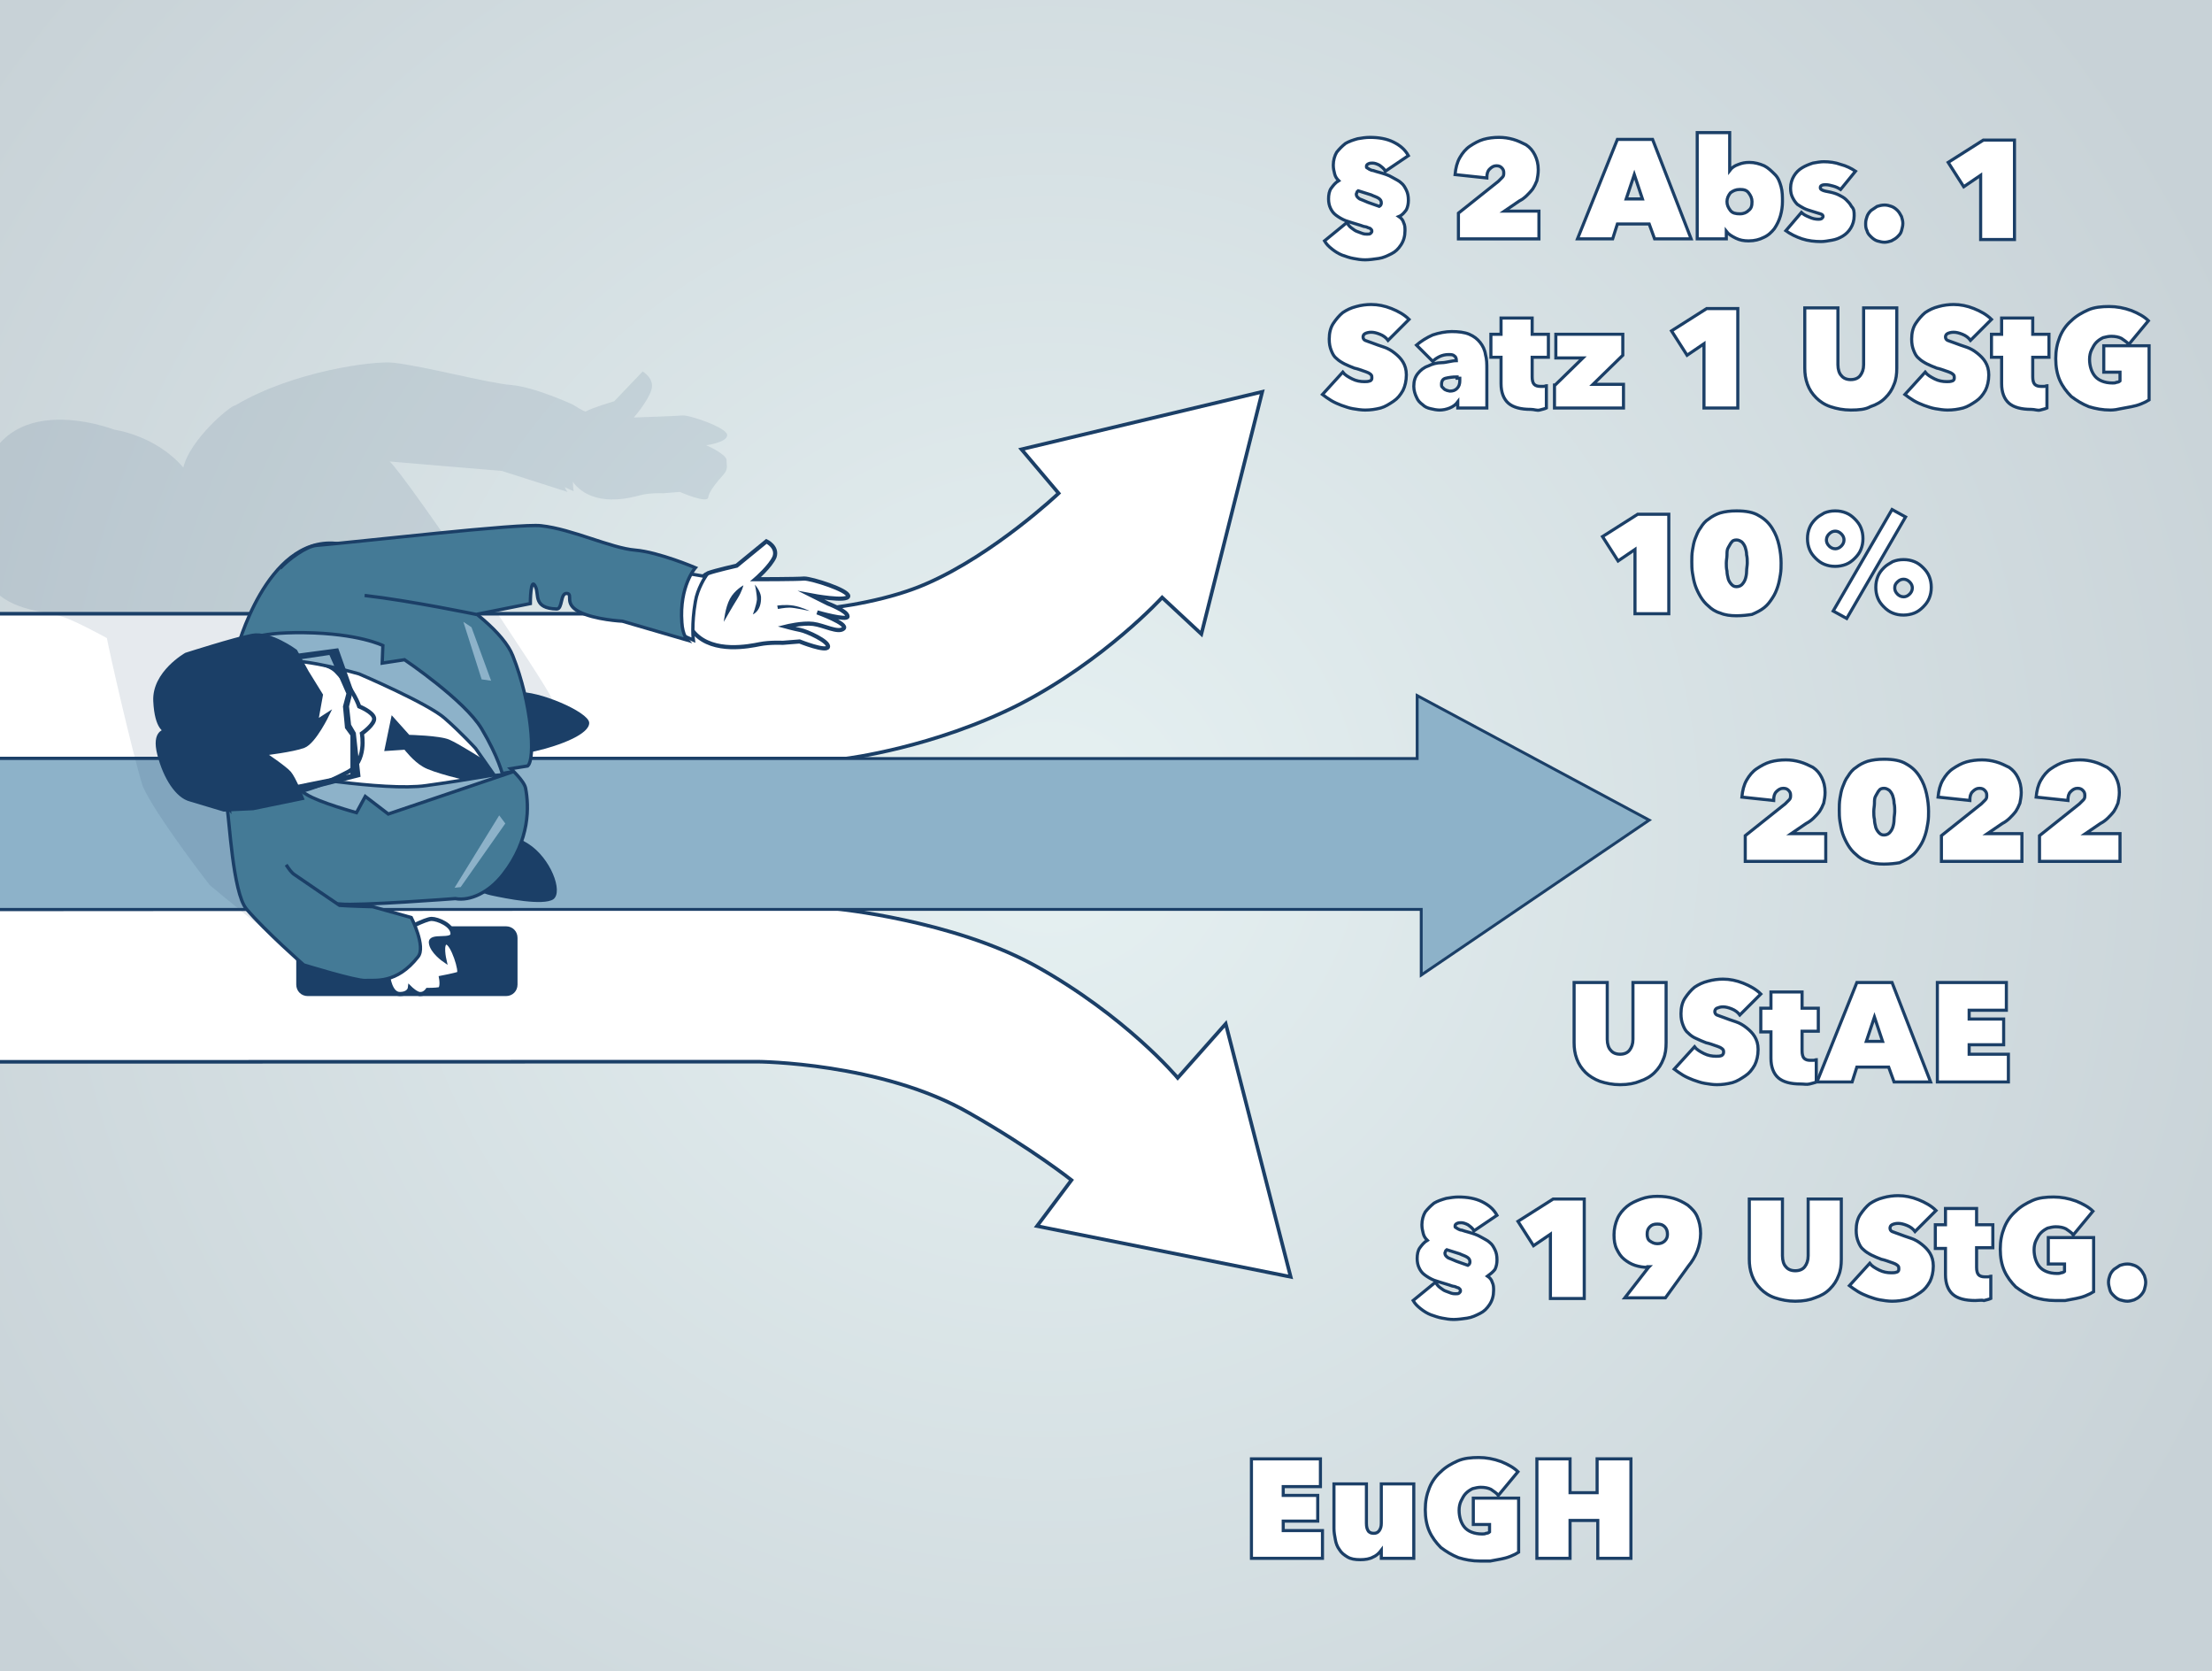 <?xml version="1.0" encoding="utf-8"?>
<!-- Generator: Adobe Illustrator 26.3.1, SVG Export Plug-In . SVG Version: 6.00 Build 0)  -->
<svg version="1.1" id="Ebene_1" xmlns="http://www.w3.org/2000/svg" xmlns:xlink="http://www.w3.org/1999/xlink" x="0px" y="0px"
	 viewBox="0 0 327 247" style="enable-background:new 0 0 327 247;" xml:space="preserve">
<rect x="0" y="0" width="327" height="247" fill="#808080" stroke="none"/>
<style type="text/css">
	
		.st0{clip-path:url(#SVGID_00000093889542318741169080000012797471007172336048_);fill:url(#SVGID_00000166645773177774199460000004257062510137439928_);}
	.st1{clip-path:url(#SVGID_00000093889542318741169080000012797471007172336048_);fill:#FFFFFF;}
	
		.st2{clip-path:url(#SVGID_00000093889542318741169080000012797471007172336048_);fill:none;stroke:#1B3F67;stroke-width:0.532;stroke-miterlimit:10;}
	.st3{fill:#8DB2C9;}
	
		.st4{clip-path:url(#SVGID_00000129176132798740356670000012498519756264919448_);fill:none;stroke:#1B3F67;stroke-width:0.425;stroke-miterlimit:10;}
	.st5{clip-path:url(#SVGID_00000129176132798740356670000012498519756264919448_);fill:#1B3F67;}
	
		.st6{clip-path:url(#SVGID_00000129176132798740356670000012498519756264919448_);fill:none;stroke:#1B3F67;stroke-width:0.611;stroke-miterlimit:10;}
	.st7{opacity:0.11;clip-path:url(#SVGID_00000129176132798740356670000012498519756264919448_);}
	.st8{clip-path:url(#SVGID_00000133490744551719369180000010797567898057740467_);fill:#1B3F67;}
	.st9{clip-path:url(#SVGID_00000129176132798740356670000012498519756264919448_);fill:#FFFFFF;}
	.st10{clip-path:url(#SVGID_00000129176132798740356670000012498519756264919448_);fill:#447A96;}
	
		.st11{clip-path:url(#SVGID_00000129176132798740356670000012498519756264919448_);fill:none;stroke:#1B3F67;stroke-width:0.489;stroke-miterlimit:10;}
	.st12{clip-path:url(#SVGID_00000129176132798740356670000012498519756264919448_);fill:#8DB2C9;}
	.st13{fill:#FFFFFF;}
	.st14{fill:none;stroke:#1B3F67;stroke-width:0.611;stroke-miterlimit:10;}
	.st15{fill:none;stroke:#1B3F67;stroke-width:0.489;stroke-miterlimit:10;}
	.st16{fill:#1B3F67;}
	.st17{fill:#447A96;}
	.st18{fill:none;stroke:#1B3F67;stroke-width:0.459;stroke-miterlimit:8.643;}
</style>
<g>
	<g>
		<defs>
			<rect id="SVGID_1_" x="-0.3" y="-0.4" width="327.5" height="248"/>
		</defs>
		<clipPath id="SVGID_00000124884082215748264890000013569679763558221718_">
			<use xlink:href="#SVGID_1_"  style="overflow:visible;"/>
		</clipPath>
		
			<radialGradient id="SVGID_00000118366120427076816900000005128420918139547318_" cx="-625.917" cy="506.805" r="1" gradientTransform="matrix(-127.726 -158.859 -158.859 127.726 720.122 -164043.25)" gradientUnits="userSpaceOnUse">
			<stop  offset="0" style="stop-color:#E6F1F2"/>
			<stop  offset="0.945" style="stop-color:#C8D2D7"/>
			<stop  offset="1" style="stop-color:#C8D2D7"/>
		</radialGradient>
		
			<polygon style="clip-path:url(#SVGID_00000124884082215748264890000013569679763558221718_);fill:url(#SVGID_00000118366120427076816900000005128420918139547318_);" points="
			128.3,407.5 -121.4,96.9 198.6,-160.4 448.3,150.2 		"/>
		<path style="clip-path:url(#SVGID_00000124884082215748264890000013569679763558221718_);fill:#FFFFFF;" d="M-333.5,90.7h443.2
			c0,0,16.6,0.3,27.4-4.5c10-4.4,19.4-13.3,19.4-13.3l-5.5-6.5l35.6-8.5l-9,35.8l-5.8-5.4c0,0-8.5,9.3-21.1,15.8
			c-12.6,6.4-25.6,8-25.6,8h-458L-333.5,90.7z"/>
		
			<path style="clip-path:url(#SVGID_00000124884082215748264890000013569679763558221718_);fill:none;stroke:#1B3F67;stroke-width:0.532;stroke-miterlimit:10;" d="
			M-333.5,90.7h443.2c0,0,16.6,0.3,27.4-4.5c10-4.4,19.4-13.3,19.4-13.3l-5.5-6.5l35.6-8.5l-9,35.8l-5.8-5.4c0,0-8.5,9.3-21.1,15.8
			c-12.6,6.4-25.6,8-25.6,8h-458L-333.5,90.7z"/>
		<path style="clip-path:url(#SVGID_00000124884082215748264890000013569679763558221718_);fill:#FFFFFF;" d="M-333.2,157l445.2-0.1
			c0,0,18.3,0.1,31.3,7.6c9.3,5.3,15.1,9.9,15.1,9.9l-5.1,6.8l37.5,7.5l-9.6-37.4l-7.1,8c0,0-7.6-9.1-21.1-16.6
			c-12.2-6.7-29.4-8.4-29.4-8.4l-456.5,0.3L-333.2,157z"/>
		
			<path style="clip-path:url(#SVGID_00000124884082215748264890000013569679763558221718_);fill:none;stroke:#1B3F67;stroke-width:0.532;stroke-miterlimit:10;" d="
			M-333.2,157l445.2-0.1c0,0,18.3,0.1,31.3,7.6c9.3,5.3,15.1,9.9,15.1,9.9l-5.1,6.8l37.5,7.5l-9.6-37.4l-7.1,8
			c0,0-7.6-9.1-21.1-16.6c-12.2-6.7-29.4-8.4-29.4-8.4l-456.5,0.3L-333.2,157z"/>
	</g>
	<polygon class="st3" points="209.5,112.1 -0.3,112.1 -0.3,134.4 210.1,134.4 210.1,144.1 243.8,121.2 209.5,102.8 	"/>
	<g>
		<defs>
			<rect id="SVGID_00000065052239719406543450000009276247802077887154_" x="-0.3" y="-0.4" width="327.5" height="248"/>
		</defs>
		<clipPath id="SVGID_00000025416457869047275890000010948043709160822948_">
			<use xlink:href="#SVGID_00000065052239719406543450000009276247802077887154_"  style="overflow:visible;"/>
		</clipPath>
		
			<polygon style="clip-path:url(#SVGID_00000025416457869047275890000010948043709160822948_);fill:none;stroke:#1B3F67;stroke-width:0.425;stroke-miterlimit:10;" points="
			-335.3,112.1 209.5,112.1 209.5,102.8 243.8,121.2 210.1,144.1 210.1,134.4 -335,134.4 		"/>
		<path style="clip-path:url(#SVGID_00000025416457869047275890000010948043709160822948_);fill:#1B3F67;" d="M45.5,137.2
			c-0.8,0-1.4,0.6-1.4,1.4v6.9c0,0.8,0.6,1.4,1.4,1.4h29.3c0.8,0,1.4-0.6,1.4-1.4v-6.9c0-0.8-0.6-1.4-1.4-1.4H45.5z"/>
		
			<path style="clip-path:url(#SVGID_00000025416457869047275890000010948043709160822948_);fill:none;stroke:#1B3F67;stroke-width:0.611;stroke-miterlimit:10;" d="
			M45.5,137.2c-0.8,0-1.4,0.6-1.4,1.4v6.9c0,0.8,0.6,1.4,1.4,1.4h29.3c0.8,0,1.4-0.6,1.4-1.4v-6.9c0-0.8-0.6-1.4-1.4-1.4H45.5z"/>
		<g style="opacity:0.11;clip-path:url(#SVGID_00000025416457869047275890000010948043709160822948_);">
			<g>
				<defs>
					<rect id="SVGID_00000163032383166772947600000000103888762171366787_" x="-14.1" y="41.5" width="137" height="107.1"/>
				</defs>
				<clipPath id="SVGID_00000003802620519432698290000000211973755405554104_">
					<use xlink:href="#SVGID_00000163032383166772947600000000103888762171366787_"  style="overflow:visible;"/>
				</clipPath>
				<path style="clip-path:url(#SVGID_00000003802620519432698290000000211973755405554104_);fill:#1B3F67;" d="M107.5,64.3
					c0-1.1-5.6-3-6.6-2.9c-1.1,0.1-7.2,0.3-7.2,0.3s2.1-2.4,2.6-4.1S95,54.9,95,54.9l-4.2,4.4c0,0-3.1,0.9-4.2,1.5
					c-0.2,0.1-1.9-1-1.9-1s-5.6-2.6-9.1-2.9c-3.6-0.3-12.9-2.8-17.5-3.3c-2.8-0.3-14.7,1.2-23.3,6.3c-0.7,0-6.7,5-7.7,9.2
					c-4.1-4.8-10.2-5.6-10.2-5.6s-18.4-7.2-20,10.2c-0.5,5.1,1.5,7.7,1.5,7.7s-1.9,2.4,0.5,5.5c2.6,3.4,8.2,3.5,10.2,4.2
					c2,0.6,6.7,3.2,6.7,3.2c0.4,2.2,3.7,16.7,5.3,21.9c1.9,4.3,9.9,14.6,9.9,14.6s14.7,12.3,16,12.2c0.7-0.1,6.8-1.6,8.2-2.1
					c0.2,0.8-12.3-4.4-11.3-4.4c1.4,0,1.5-1.1,1.5-1.1s1.1,1.1,1.7,1c0.6-0.1,1-0.8,1-0.8s1.2,0,1.7-0.2c0.5-0.1,0.2-2,0.2-2
					s2-0.6,2.5-0.8c0.5-0.2-1.2-5.5-2-5.5c-0.9,0.1-0.2,3.2-0.2,3.2s-2-1.5-2.1-3.1c-0.1-1.5,3.2-0.2,3.2-1.7c0-1.5-2.3-2.5-3.2-2.5
					c-0.5,0-1.5,0.6-2.5,1.1c-0.3-0.7-0.5-1.2-0.5-1.2l-5.8-1.8c0,0-3.8,0-4.9-0.1c0,0-0.1-0.1-0.2-0.1c0.1,0,0.1,0,0.2,0
					c2.6,0.3,17-1.4,17-1.4c1.3,0.2,2.8-0.2,4.2-1.3c0.3,0.1,0.6,0.2,0.9,0.3c2.3,0.5,7.8,1.8,9.3,0.4c1.4-1.3-0.7-7.3-4.1-9.8
					c-0.2-0.2-0.5-0.4-0.8-0.5c0.8-3.7,0.5-7,0.1-9c-0.2-1-1.4-2.5-2-3.1l0.1,0c0,0,0,0-0.1,0c-0.2-0.2-0.3-0.3-0.3-0.3l2.4-0.6
					c0.3-0.3,0.4-1.2,0.4-2.5c0.2-0.1,0.5-0.1,0.7-0.2c3.5-1,9.3,19.2,9.1,17.3c-0.2-1.8,12.3-4.1,8.9-4.3c-0.5-2.1,2-0.5,1.3-2.6
					c-0.8-2.2-21.4-32.7-24-35.1l16.6,1.4l9.7,3.1c0,0-0.2-0.2-0.4-0.7l1.3,0.6c0,0-0.1-0.5-0.1-1.4c0.1,0.1,0.1,0.2,0.2,0.3
					c3,3.5,8.2,2.1,9.7,1.7c1.5-0.4,3.4-0.3,3.4-0.3l2.5-0.2c0,0,4.1,1.8,4.2,0.8c0.1-0.9,1.4-2.4,2.2-3.3c0.8-0.9,0.5-1.3,0.5-2.2
					c0-0.9-3-2.2-3-2.2S107.5,65.4,107.5,64.3"/>
			</g>
		</g>
		<path style="clip-path:url(#SVGID_00000025416457869047275890000010948043709160822948_);fill:#1B3F67;" d="M66.5,129.1
			c0,0,3.7,2.7,6,3.2c2.3,0.5,7.8,1.6,9.3,0.6c1.5-1.1-0.4-6.1-3.7-8.2c-3.3-2.1-10.5-4-10.5-4s-1.3,0.5-2.5,3.1
			C63.9,126.3,66.5,129.1,66.5,129.1"/>
		<path style="clip-path:url(#SVGID_00000025416457869047275890000010948043709160822948_);fill:#1B3F67;" d="M70.8,111.8
			c0,0,4.9,0,8.4-0.8c3.5-0.8,8-2.5,7.9-4.2c-0.1-1.6-7.6-4.8-10.6-4.5c-3,0.2-9,3.3-9,3.3L70.8,111.8z"/>
		<path style="clip-path:url(#SVGID_00000025416457869047275890000010948043709160822948_);fill:#FFFFFF;" d="M59.7,137.5
			c0,0,3.2-1.7,4.1-1.7c0.9,0,3.1,0.9,3.1,2.2c0,1.2-3.3,0.1-3.2,1.3c0.1,1.3,2,2.6,2,2.6s-0.6-2.6,0.3-2.6c0.9,0,2.3,4.4,1.8,4.6
			c-0.5,0.2-2.6,0.6-2.6,0.6s0.3,1.6-0.3,1.7c-0.5,0.1-1.7,0.1-1.7,0.1s-0.4,0.6-1,0.6c-0.6,0.1-1.6-0.9-1.6-0.9s-0.1,0.9-1.5,0.9
			c-1.4,0-1.7-2.5-1.7-2.5s2.5-1.7,3-3.1C60.7,139.8,59.7,137.5,59.7,137.5"/>
		
			<path style="clip-path:url(#SVGID_00000025416457869047275890000010948043709160822948_);fill:none;stroke:#1B3F67;stroke-width:0.611;stroke-miterlimit:10;" d="
			M59.7,137.5c0,0,3.2-1.7,4.1-1.7c0.9,0,3.1,0.9,3.1,2.2c0,1.2-3.3,0.1-3.2,1.3c0.1,1.3,2,2.6,2,2.6s-0.6-2.6,0.3-2.6
			c0.9,0,2.3,4.4,1.8,4.6c-0.5,0.2-2.6,0.6-2.6,0.6s0.3,1.6-0.3,1.7c-0.5,0.1-1.7,0.1-1.7,0.1s-0.4,0.6-1,0.6
			c-0.6,0.1-1.6-0.9-1.6-0.9s-0.1,0.9-1.5,0.9c-1.4,0-1.7-2.5-1.7-2.5s2.5-1.7,3-3.1C60.7,139.8,59.7,137.5,59.7,137.5z"/>
		<path style="clip-path:url(#SVGID_00000025416457869047275890000010948043709160822948_);fill:#447A96;" d="M35,96.1
			c0,0,4.3-16.7,14.6-15.8c6.2,0.6,23.6,10,26.2,16.6c2.8,7,3.4,15.3,2.2,16.3l-2.5,0.4c0,0,2,1.8,2.2,2.9c0.5,2.6,0.7,7.6-3.3,12.7
			c-2.1,2.7-4.9,4-7.1,3.6c0,0-14.4,1.1-17,0.8c-2.6-0.3-4.6,5-9.9,2.2c-5.3-2.8-6.6-14.3-7.1-23.6C32.8,103,35,96.1,35,96.1"/>
		
			<path style="clip-path:url(#SVGID_00000025416457869047275890000010948043709160822948_);fill:none;stroke:#1B3F67;stroke-width:0.489;stroke-miterlimit:10;" d="
			M35,96.1c0,0,4.3-16.7,14.6-15.8c6.2,0.6,23.6,10,26.2,16.6c2.8,7,3.4,15.3,2.2,16.3l-2.5,0.4c0,0,2,1.8,2.2,2.9
			c0.5,2.6,0.7,7.6-3.3,12.7c-2.1,2.7-4.9,4-7.1,3.6c0,0-14.4,1.1-17,0.8c-2.6-0.3-4.6,5-9.9,2.2c-5.3-2.8-6.6-14.3-7.1-23.6
			C32.8,103,35,96.1,35,96.1z"/>
		<path style="clip-path:url(#SVGID_00000025416457869047275890000010948043709160822948_);fill:#FFFFFF;" d="M50.2,95.3
			c0,0,19.6,13.1,20.4,15.2c0.8,2,2.3,4,2.3,4s-4.4,1.3-8.6,1.9c-4.1,0.6-19.4-0.5-19.4-0.5s-0.1-12.1,1.4-14.9
			C48,98.1,50.2,95.3,50.2,95.3"/>
		<path style="clip-path:url(#SVGID_00000025416457869047275890000010948043709160822948_);fill:#1B3F67;" d="M57.9,105.7l2.6,2.9
			c0,0,4.5,0.1,5.9,0.7c1.4,0.6,5,2.9,5,2.9l1.8,2.2l-4,1c0,0-5.3-1.2-6.7-2.1c-1.4-0.8-2.7-2.5-2.7-2.5l-3,0.2L57.9,105.7z"/>
		<path style="clip-path:url(#SVGID_00000025416457869047275890000010948043709160822948_);fill:#8DB2C9;" d="M45.3,117.4
			c1.9,1.2,7.4,2.7,7.4,2.7l1.3-2.4l3.4,2.6L76,114c0,0-6.5,1.2-13,2.1c-6.2,0.9-21.5-1.8-21.5-1.8S41.4,115.1,45.3,117.4"/>
		
			<path style="clip-path:url(#SVGID_00000025416457869047275890000010948043709160822948_);fill:none;stroke:#1B3F67;stroke-width:0.489;stroke-miterlimit:10;" d="
			M45.3,117.4c1.9,1.2,7.4,2.7,7.4,2.7l1.3-2.4l3.4,2.6L76,114c0,0-6.5,1.2-13,2.1c-6.2,0.9-21.5-1.8-21.5-1.8
			S41.4,115.1,45.3,117.4z"/>
	</g>
	<polygon class="st3" points="69.7,92.7 72.6,100.6 71.2,100.4 68.5,91.9 	"/>
	<polygon class="st3" points="73.8,120.5 67.2,131.2 68.1,131.1 74.7,121.7 	"/>
	<g>
		<path class="st13" d="M35.3,97.7c0,0,11.8-1.2,14.4,1.5c2.6,2.7,3.4,5.2,3.4,5.2s2,0.8,2.2,1.7c0.2,0.9-1.8,2.3-1.8,2.3
			s0.8,4.2-2.1,5.7c-3,1.6-9.9,4.8-14.4,2.7C32.4,114.7,35.3,97.7,35.3,97.7"/>
		<path class="st14" d="M35.3,97.7c0,0,11.8-1.2,14.4,1.5c2.6,2.7,3.4,5.2,3.4,5.2s2,0.8,2.2,1.7c0.2,0.9-1.8,2.3-1.8,2.3
			s0.8,4.2-2.1,5.7c-3,1.6-9.9,4.8-14.4,2.7C32.4,114.7,35.3,97.7,35.3,97.7z"/>
		<path class="st13" d="M113.3,80l-4.4,3.6c0,0-3.1,0.7-4.2,1.1c-2,0.9-4.8,5.9-2,8.9c2.8,3,8.1,1.9,9.6,1.6
			c1.5-0.3,3.4-0.2,3.4-0.2l2.5-0.2c0,0,4,1.6,4.2,0.8c0.2-0.8-3.1-2.3-4.1-2.5c-1-0.2-2.1-0.5-2.1-0.5s2.4-0.6,4-0.4
			c1.6,0.2,3.7,1.4,4.5,0.7c0.8-0.7-3.9-2.4-3.9-2.4s4.5,1.3,4.5,0.6c0-0.8-2.9-1.9-2.9-1.9L120,88c0,0,5.3,1,5.4,0.1
			c0-0.9-5.4-2.6-6.5-2.6c-1.1,0.1-7.2,0.1-7.2,0.1s2.2-1.9,2.8-3.3C115,80.8,113.3,80,113.3,80"/>
		<path class="st14" d="M113.3,80l-4.4,3.6c0,0-3.1,0.7-4.2,1.1c-2,0.9-4.8,5.9-2,8.9c2.8,3,8.1,1.9,9.6,1.6
			c1.5-0.3,3.4-0.2,3.4-0.2l2.5-0.2c0,0,4,1.6,4.2,0.8c0.2-0.8-3.1-2.3-4.1-2.5c-1-0.2-2.1-0.5-2.1-0.5s2.4-0.6,4-0.4
			c1.6,0.2,3.7,1.4,4.5,0.7c0.8-0.7-3.9-2.4-3.9-2.4s4.5,1.3,4.5,0.6c0-0.8-2.9-1.9-2.9-1.9L120,88c0,0,5.3,1,5.4,0.1
			c0-0.9-5.4-2.6-6.5-2.6c-1.1,0.1-7.2,0.1-7.2,0.1s2.2-1.9,2.8-3.3C115,80.8,113.3,80,113.3,80z"/>
		<path class="st13" d="M101.4,84.7l2.9,0.5c0,0-1.2,1.8-1.5,3.7c-0.6,3.4-0.3,5.7-0.3,5.7l-1.8-0.8c0,0-2.6-3.7-1.4-6.4
			C100.5,84.6,101.4,84.7,101.4,84.7"/>
		<path class="st15" d="M101.4,84.7l2.9,0.5c0,0-1.2,1.8-1.5,3.7c-0.6,3.4-0.3,5.7-0.3,5.7l-1.8-0.8c0,0-2.6-3.7-1.4-6.4
			C100.5,84.6,101.4,84.7,101.4,84.7z"/>
		<path class="st3" d="M53.1,99.6c0,0,10.3,4.4,12.7,6.6c2.4,2.1,4.5,4.4,4.5,4.4l2.8,4l1.2-0.1c0,0-0.6-2.6-3.1-6.8
			c-2.5-4.2-11.4-10.2-11.4-10.2l-3.3,0.5l0.1-2.6c0,0-3.6-1.8-11.6-1.9c-7.9-0.1-8.7,1.4-8.7,1.4s-1.3,3.5,5.5,2.8
			C45.2,97.3,53.1,99.6,53.1,99.6"/>
		<path class="st15" d="M53.1,99.6c0,0,10.3,4.4,12.7,6.6c2.4,2.1,4.5,4.4,4.5,4.4l2.8,4l1.2-0.1c0,0-0.6-2.6-3.1-6.8
			c-2.5-4.2-11.4-10.2-11.4-10.2l-3.3,0.5l0.1-2.6c0,0-3.6-1.8-11.6-1.9c-7.9-0.1-8.7,1.4-8.7,1.4s-1.3,3.5,5.5,2.8
			C45.2,97.3,53.1,99.6,53.1,99.6z"/>
		<path class="st16" d="M109.9,86.5c0,0-1.3,0.7-2,2c-0.7,1.3-0.9,3.4-0.9,3.4s1.3-2.3,2-3.4C109.7,87.4,109.9,86.5,109.9,86.5"/>
	</g>
	<polygon class="st16" points="42.5,96.8 50,95.8 52.2,102 51.6,104.4 51.9,107.1 52.6,108.3 53.3,114.8 43.1,117.4 42.9,116.2 
		51.8,114.4 51.8,108.7 51,107.6 50.7,104.4 51.2,102.5 48.7,96.8 42.6,97.7 	"/>
	<g>
		<path class="st16" d="M111.6,86.4c0,0,0.3,1.4,0.3,2.2c-0.1,0.9-0.6,2.2-0.6,2.2s1.3-0.5,1.2-2.6
			C112.4,87.3,111.6,86.4,111.6,86.4"/>
		<path class="st16" d="M114.9,89.5c0,0,1.2-0.2,2.4,0c1.2,0.2,2.4,0.8,2.4,0.8s-2.2-0.5-3-0.5c-0.7,0-1.7,0.2-1.7,0.2"/>
		<path class="st16" d="M47.5,102.7l-2.1-3.4l-1.7-3.1c0,0-3.8-2.8-6.4-2.3c-2.6,0.5-9.8,2.8-9.8,2.8s-4.8,2.7-4.6,6.9
			c0.2,4.2,1.6,4.4,1.6,4.4s-1.9,0-1,3.5c0.9,3.5,2.7,6.2,4.6,6.7c2,0.6,5,1.5,5,1.5l4.3-0.2l7.3-1.5c0,0-1.2-3-1.9-3.8
			c-0.7-0.8-3.7-2.8-3.7-2.8s4.2-0.5,5.8-1.1c1.6-0.6,3.6-4.8,3.6-4.8l-1.7,1.1L47.5,102.7z"/>
		<path class="st15" d="M47.5,102.7l-2.1-3.4l-1.7-3.1c0,0-3.8-2.8-6.4-2.3c-2.6,0.5-9.8,2.8-9.8,2.8s-4.8,2.7-4.6,6.9
			c0.2,4.2,1.6,4.4,1.6,4.4s-1.9,0-1,3.5c0.9,3.5,2.7,6.2,4.6,6.7c2,0.6,5,1.5,5,1.5l4.3-0.2l7.3-1.5c0,0-1.2-3-1.9-3.8
			c-0.7-0.8-3.7-2.8-3.7-2.8s4.2-0.5,5.8-1.1c1.6-0.6,3.6-4.8,3.6-4.8l-1.7,1.1L47.5,102.7z"/>
		<path class="st17" d="M41.4,84c1.2-1.3,3.9-3.3,5.4-3.4c6.1-0.5,30.1-3.3,33.2-2.9c4.6,0.5,10.3,3.3,13.9,3.6
			c3.5,0.3,8.9,2.6,8.9,2.6s-2.4,2.7-2,8.1c0.1,1.8,0.8,2.6,0.8,2.6l-9.6-2.8c0,0-4.1-0.2-6.4-1.4c-2.3-1.2-0.8-2.6-1.8-2.7
			c-1-0.1-0.6,2.3-1.5,2.3c-3.5-0.1-2.6-2.1-3.1-3.2c-0.8-1.9-0.8,2.4-0.8,2.4l-8,1.6c0,0-9.6-2-16.5-2.8"/>
		<path class="st15" d="M41.4,84c1.2-1.3,3.9-3.3,5.4-3.4c6.1-0.5,30.1-3.3,33.2-2.9c4.6,0.5,10.3,3.3,13.9,3.6
			c3.5,0.3,8.9,2.6,8.9,2.6s-2.4,2.7-2,8.1c0.1,1.8,0.8,2.6,0.8,2.6l-9.6-2.8c0,0-4.1-0.2-6.4-1.4c-2.3-1.2-0.8-2.6-1.8-2.7
			c-1-0.1-0.6,2.3-1.5,2.3c-3.5-0.1-2.6-2.1-3.1-3.2c-0.8-1.9-0.8,2.4-0.8,2.4l-8,1.6c0,0-9.6-2-16.5-2.8"/>
		<path class="st17" d="M33.6,119.7c0.3,1.2,0.8,12.1,2.8,14.6c2.9,3.4,8.5,8.3,8.5,8.3s7.8,2.4,9.1,2.3c1.4-0.1,4.6,0.6,7.8-3.5
			c1.2-1.5-1-5.8-1-5.8l-5.7-1.6c0,0-3.8-0.1-4.9-0.2c0,0-5.9-4-6.6-4.5c-0.5-0.3-0.9-0.9-1.3-1.5"/>
		<path class="st15" d="M33.6,119.7c0.3,1.2,0.8,12.1,2.8,14.6c2.9,3.4,8.5,8.3,8.5,8.3s7.8,2.4,9.1,2.3c1.4-0.1,4.6,0.6,7.8-3.5
			c1.2-1.5-1-5.8-1-5.8l-5.7-1.6c0,0-3.8-0.1-4.9-0.2c0,0-5.9-4-6.6-4.5c-0.5-0.3-0.9-0.9-1.3-1.5"/>
	</g>
	<g>
		<g>
			<path class="st13" d="M241.7,81.2l-2.5,1.7l-2.3-3.6l5.2-3.3h4.6v14.7h-5V81.2z"/>
		</g>
		<g>
			<path class="st18" d="M241.7,81.2l-2.5,1.7l-2.3-3.6l5.2-3.3h4.6v14.7h-5V81.2z"/>
		</g>
		<g>
			<path class="st13" d="M256.7,91c-0.9,0-1.7-0.1-2.4-0.4c-0.7-0.2-1.3-0.6-1.7-1c-0.5-0.4-0.9-0.9-1.2-1.4
				c-0.3-0.5-0.6-1.1-0.8-1.7s-0.3-1.2-0.4-1.8s-0.1-1.2-0.1-1.7c0-0.5,0-1.1,0.1-1.7s0.2-1.2,0.4-1.7s0.4-1.1,0.8-1.6
				c0.3-0.5,0.7-1,1.2-1.3c0.5-0.4,1.1-0.7,1.7-0.9c0.7-0.2,1.5-0.3,2.4-0.3c1.4,0,2.5,0.2,3.3,0.7c0.9,0.5,1.5,1.1,2,1.9
				c0.5,0.8,0.8,1.6,1,2.5c0.2,0.9,0.3,1.8,0.3,2.6c0,0.5,0,1.1-0.1,1.7c-0.1,0.6-0.2,1.2-0.4,1.8s-0.4,1.1-0.8,1.7s-0.7,1-1.2,1.4
				c-0.5,0.4-1.1,0.7-1.8,1C258.4,90.9,257.6,91,256.7,91z M256.7,79.8c-0.3,0-0.6,0.1-0.7,0.3c-0.2,0.2-0.3,0.5-0.5,0.8
				s-0.2,0.7-0.2,1.1c0,0.4-0.1,0.8-0.1,1.2c0,0.4,0,0.8,0.1,1.2c0,0.4,0.1,0.8,0.2,1.2c0.1,0.3,0.3,0.6,0.5,0.8
				c0.2,0.2,0.4,0.3,0.7,0.3c0.3,0,0.6-0.1,0.8-0.3c0.2-0.2,0.4-0.5,0.5-0.8c0.1-0.3,0.2-0.7,0.2-1.2c0-0.4,0.1-0.8,0.1-1.2
				c0-0.4,0-0.8-0.1-1.2c0-0.4-0.1-0.8-0.2-1.1c-0.1-0.3-0.3-0.6-0.5-0.8C257.2,79.9,257,79.8,256.7,79.8z"/>
		</g>
		<g>
			<path class="st18" d="M256.7,91c-0.9,0-1.7-0.1-2.4-0.4c-0.7-0.2-1.3-0.6-1.7-1c-0.5-0.4-0.9-0.9-1.2-1.4
				c-0.3-0.5-0.6-1.1-0.8-1.7s-0.3-1.2-0.4-1.8s-0.1-1.2-0.1-1.7c0-0.5,0-1.1,0.1-1.7s0.2-1.2,0.4-1.7s0.4-1.1,0.8-1.6
				c0.3-0.5,0.7-1,1.2-1.3c0.5-0.4,1.1-0.7,1.7-0.9c0.7-0.2,1.5-0.3,2.4-0.3c1.4,0,2.5,0.2,3.3,0.7c0.9,0.5,1.5,1.1,2,1.9
				c0.5,0.8,0.8,1.6,1,2.5c0.2,0.9,0.3,1.8,0.3,2.6c0,0.5,0,1.1-0.1,1.7c-0.1,0.6-0.2,1.2-0.4,1.8s-0.4,1.1-0.8,1.7s-0.7,1-1.2,1.4
				c-0.5,0.4-1.1,0.7-1.8,1C258.4,90.9,257.6,91,256.7,91z M256.7,79.8c-0.3,0-0.6,0.1-0.7,0.3c-0.2,0.2-0.3,0.5-0.5,0.8
				s-0.2,0.7-0.2,1.1c0,0.4-0.1,0.8-0.1,1.2c0,0.4,0,0.8,0.1,1.2c0,0.4,0.1,0.8,0.2,1.2c0.1,0.3,0.3,0.6,0.5,0.8
				c0.2,0.2,0.4,0.3,0.7,0.3c0.3,0,0.6-0.1,0.8-0.3c0.2-0.2,0.4-0.5,0.5-0.8c0.1-0.3,0.2-0.7,0.2-1.2c0-0.4,0.1-0.8,0.1-1.2
				c0-0.4,0-0.8-0.1-1.2c0-0.4-0.1-0.8-0.2-1.1c-0.1-0.3-0.3-0.6-0.5-0.8C257.2,79.9,257,79.8,256.7,79.8z"/>
		</g>
		<g>
			<path class="st13" d="M271.3,83.7c-0.6,0-1.1-0.1-1.6-0.3c-0.5-0.2-0.9-0.5-1.3-0.9c-0.4-0.4-0.7-0.8-0.9-1.3
				c-0.2-0.5-0.3-1-0.3-1.6c0-0.6,0.1-1.1,0.3-1.6c0.2-0.5,0.5-0.9,0.9-1.3c0.4-0.4,0.8-0.6,1.3-0.9c0.5-0.2,1-0.3,1.6-0.3
				c0.6,0,1.1,0.1,1.6,0.3c0.5,0.2,0.9,0.5,1.3,0.9c0.4,0.4,0.7,0.8,0.9,1.3c0.2,0.5,0.3,1,0.3,1.6c0,0.6-0.1,1.1-0.3,1.6
				c-0.2,0.5-0.5,0.9-0.9,1.3c-0.4,0.4-0.8,0.7-1.3,0.9C272.4,83.6,271.8,83.7,271.3,83.7z M271.3,78.5c-0.3,0-0.6,0.1-0.9,0.4
				c-0.2,0.2-0.4,0.5-0.4,0.9c0,0.3,0.1,0.6,0.4,0.9c0.2,0.2,0.5,0.4,0.9,0.4c0.3,0,0.6-0.1,0.9-0.4c0.2-0.2,0.4-0.5,0.4-0.9
				c0-0.3-0.1-0.6-0.4-0.9C271.9,78.6,271.6,78.5,271.3,78.5z M271,90.3l8.7-15l2,1.1l-8.7,15L271,90.3z M281.4,90.9
				c-0.6,0-1.1-0.1-1.6-0.3c-0.5-0.2-0.9-0.5-1.3-0.9c-0.4-0.4-0.7-0.8-0.9-1.3c-0.2-0.5-0.3-1-0.3-1.6c0-0.6,0.1-1.1,0.3-1.6
				c0.2-0.5,0.5-0.9,0.9-1.3c0.4-0.4,0.8-0.6,1.3-0.9c0.5-0.2,1-0.3,1.6-0.3c0.6,0,1.1,0.1,1.6,0.3c0.5,0.2,0.9,0.5,1.3,0.9
				c0.4,0.4,0.7,0.8,0.9,1.3c0.2,0.5,0.3,1,0.3,1.6c0,0.6-0.1,1.1-0.3,1.6c-0.2,0.5-0.5,0.9-0.9,1.3c-0.4,0.4-0.8,0.7-1.3,0.9
				C282.5,90.8,281.9,90.9,281.4,90.9z M281.4,85.6c-0.3,0-0.6,0.1-0.9,0.4s-0.4,0.5-0.4,0.9c0,0.3,0.1,0.6,0.4,0.9
				c0.2,0.2,0.5,0.4,0.9,0.4c0.3,0,0.6-0.1,0.9-0.4c0.2-0.2,0.4-0.5,0.4-0.9c0-0.3-0.1-0.6-0.4-0.9S281.7,85.6,281.4,85.6z"/>
		</g>
		<g>
			<path class="st18" d="M271.3,83.7c-0.6,0-1.1-0.1-1.6-0.3c-0.5-0.2-0.9-0.5-1.3-0.9c-0.4-0.4-0.7-0.8-0.9-1.3
				c-0.2-0.5-0.3-1-0.3-1.6c0-0.6,0.1-1.1,0.3-1.6c0.2-0.5,0.5-0.9,0.9-1.3c0.4-0.4,0.8-0.6,1.3-0.9c0.5-0.2,1-0.3,1.6-0.3
				c0.6,0,1.1,0.1,1.6,0.3c0.5,0.2,0.9,0.5,1.3,0.9c0.4,0.4,0.7,0.8,0.9,1.3c0.2,0.5,0.3,1,0.3,1.6c0,0.6-0.1,1.1-0.3,1.6
				c-0.2,0.5-0.5,0.9-0.9,1.3c-0.4,0.4-0.8,0.7-1.3,0.9C272.4,83.6,271.8,83.7,271.3,83.7z M271.3,78.5c-0.3,0-0.6,0.1-0.9,0.4
				c-0.2,0.2-0.4,0.5-0.4,0.9c0,0.3,0.1,0.6,0.4,0.9c0.2,0.2,0.5,0.4,0.9,0.4c0.3,0,0.6-0.1,0.9-0.4c0.2-0.2,0.4-0.5,0.4-0.9
				c0-0.3-0.1-0.6-0.4-0.9C271.9,78.6,271.6,78.5,271.3,78.5z M271,90.3l8.7-15l2,1.1l-8.7,15L271,90.3z M281.4,90.9
				c-0.6,0-1.1-0.1-1.6-0.3c-0.5-0.2-0.9-0.5-1.3-0.9c-0.4-0.4-0.7-0.8-0.9-1.3c-0.2-0.5-0.3-1-0.3-1.6c0-0.6,0.1-1.1,0.3-1.6
				c0.2-0.5,0.5-0.9,0.9-1.3c0.4-0.4,0.8-0.6,1.3-0.9c0.5-0.2,1-0.3,1.6-0.3c0.6,0,1.1,0.1,1.6,0.3c0.5,0.2,0.9,0.5,1.3,0.9
				c0.4,0.4,0.7,0.8,0.9,1.3c0.2,0.5,0.3,1,0.3,1.6c0,0.6-0.1,1.1-0.3,1.6c-0.2,0.5-0.5,0.9-0.9,1.3c-0.4,0.4-0.8,0.7-1.3,0.9
				C282.5,90.8,281.9,90.9,281.4,90.9z M281.4,85.6c-0.3,0-0.6,0.1-0.9,0.4s-0.4,0.5-0.4,0.9c0,0.3,0.1,0.6,0.4,0.9
				c0.2,0.2,0.5,0.4,0.9,0.4c0.3,0,0.6-0.1,0.9-0.4c0.2-0.2,0.4-0.5,0.4-0.9c0-0.3-0.1-0.6-0.4-0.9S281.7,85.6,281.4,85.6z"/>
		</g>
		<g>
			<path class="st13" d="M219.9,188.6c0.3,0.2,0.6,0.5,0.7,0.9c0.2,0.4,0.2,0.8,0.2,1.2c0,0.8-0.2,1.5-0.6,2.1
				c-0.4,0.6-0.8,1-1.4,1.3c-0.6,0.3-1.2,0.6-1.9,0.7c-0.7,0.1-1.4,0.2-2,0.2c-0.6,0-1.2-0.1-1.7-0.2c-0.6-0.1-1.1-0.3-1.7-0.5
				c-0.5-0.2-1-0.5-1.5-0.9s-0.8-0.7-1.1-1.2l3.3-2.7c0.2,0.3,0.4,0.6,0.7,0.8c0.3,0.2,0.5,0.4,0.8,0.5c0.3,0.1,0.5,0.2,0.8,0.3
				c0.3,0.1,0.5,0.1,0.7,0.1c0.2,0,0.4,0,0.5-0.1s0.2-0.2,0.2-0.3c0-0.1,0-0.2-0.1-0.3c-0.1-0.1-0.2-0.2-0.3-0.2s-0.4-0.2-0.6-0.2
				s-0.6-0.2-1-0.3c-0.7-0.2-1.3-0.4-1.9-0.6c-0.5-0.2-1-0.5-1.4-0.8c-0.4-0.3-0.6-0.6-0.8-1c-0.2-0.4-0.3-0.9-0.3-1.4
				c0-0.6,0.1-1.2,0.4-1.6s0.6-0.8,1.1-1.1c-0.3-0.3-0.5-0.6-0.6-1c-0.1-0.4-0.2-0.8-0.2-1.3c0-0.7,0.2-1.4,0.5-1.9
				c0.4-0.5,0.8-0.9,1.3-1.3c0.5-0.3,1.1-0.5,1.8-0.7c0.6-0.1,1.2-0.2,1.8-0.2c1.3,0,2.5,0.2,3.5,0.7c1,0.5,1.7,1.1,2.2,2l-3.4,2.3
				c-0.2-0.4-0.5-0.6-0.9-0.9c-0.4-0.2-0.7-0.3-1-0.3c-0.2,0-0.4,0-0.6,0.1s-0.3,0.2-0.3,0.4c0,0.1,0,0.2,0.1,0.2
				c0.1,0.1,0.2,0.1,0.3,0.2c0.2,0.1,0.4,0.2,0.6,0.2c0.3,0.1,0.6,0.2,1,0.3c0.7,0.2,1.3,0.4,1.8,0.7s1,0.5,1.3,0.8
				c0.4,0.3,0.6,0.7,0.8,1.1s0.3,0.9,0.3,1.5c0,0.5-0.1,1-0.3,1.4C220.7,188,220.3,188.3,219.9,188.6z M213.9,184.7
				c-0.1,0.1-0.2,0.1-0.2,0.2s-0.1,0.2-0.1,0.3c0,0.3,0.2,0.5,0.5,0.7c0.3,0.1,0.7,0.3,1.2,0.5l1.7,0.6c0.2-0.1,0.3-0.3,0.3-0.5
				c0-0.3-0.1-0.5-0.4-0.7s-0.7-0.3-1.1-0.5L213.9,184.7z"/>
		</g>
		<g>
			<path class="st18" d="M219.9,188.6c0.3,0.2,0.6,0.5,0.7,0.9c0.2,0.4,0.2,0.8,0.2,1.2c0,0.8-0.2,1.5-0.6,2.1
				c-0.4,0.6-0.8,1-1.4,1.3c-0.6,0.3-1.2,0.6-1.9,0.7c-0.7,0.1-1.4,0.2-2,0.2c-0.6,0-1.2-0.1-1.7-0.2c-0.6-0.1-1.1-0.3-1.7-0.5
				c-0.5-0.2-1-0.5-1.5-0.9s-0.8-0.7-1.1-1.2l3.3-2.7c0.2,0.3,0.4,0.6,0.7,0.8c0.3,0.2,0.5,0.4,0.8,0.5c0.3,0.1,0.5,0.2,0.8,0.3
				c0.3,0.1,0.5,0.1,0.7,0.1c0.2,0,0.4,0,0.5-0.1s0.2-0.2,0.2-0.3c0-0.1,0-0.2-0.1-0.3c-0.1-0.1-0.2-0.2-0.3-0.2s-0.4-0.2-0.6-0.2
				s-0.6-0.2-1-0.3c-0.7-0.2-1.3-0.4-1.9-0.6c-0.5-0.2-1-0.5-1.4-0.8c-0.4-0.3-0.6-0.6-0.8-1c-0.2-0.4-0.3-0.9-0.3-1.4
				c0-0.6,0.1-1.2,0.4-1.6s0.6-0.8,1.1-1.1c-0.3-0.3-0.5-0.6-0.6-1c-0.1-0.4-0.2-0.8-0.2-1.3c0-0.7,0.2-1.4,0.5-1.9
				c0.4-0.5,0.8-0.9,1.3-1.3c0.5-0.3,1.1-0.5,1.8-0.7c0.6-0.1,1.2-0.2,1.8-0.2c1.3,0,2.5,0.2,3.5,0.7c1,0.5,1.7,1.1,2.2,2l-3.4,2.3
				c-0.2-0.4-0.5-0.6-0.9-0.9c-0.4-0.2-0.7-0.3-1-0.3c-0.2,0-0.4,0-0.6,0.1s-0.3,0.2-0.3,0.4c0,0.1,0,0.2,0.1,0.2
				c0.1,0.1,0.2,0.1,0.3,0.2c0.2,0.1,0.4,0.2,0.6,0.2c0.3,0.1,0.6,0.2,1,0.3c0.7,0.2,1.3,0.4,1.8,0.7s1,0.5,1.3,0.8
				c0.4,0.3,0.6,0.7,0.8,1.1s0.3,0.9,0.3,1.5c0,0.5-0.1,1-0.3,1.4C220.7,188,220.3,188.3,219.9,188.6z M213.9,184.7
				c-0.1,0.1-0.2,0.1-0.2,0.2s-0.1,0.2-0.1,0.3c0,0.3,0.2,0.5,0.5,0.7c0.3,0.1,0.7,0.3,1.2,0.5l1.7,0.6c0.2-0.1,0.3-0.3,0.3-0.5
				c0-0.3-0.1-0.5-0.4-0.7s-0.7-0.3-1.1-0.5L213.9,184.7z"/>
		</g>
		<g>
			<path class="st13" d="M229.2,182.4l-2.5,1.7l-2.3-3.6l5.2-3.3h4.6v14.7h-5V182.4z"/>
		</g>
		<g>
			<path class="st18" d="M229.2,182.4l-2.5,1.7l-2.3-3.6l5.2-3.3h4.6v14.7h-5V182.4z"/>
		</g>
		<g>
			<path class="st13" d="M243.6,187.3c-0.6,0-1.3-0.1-1.9-0.3c-0.6-0.2-1.1-0.5-1.6-0.9c-0.5-0.4-0.8-0.9-1.1-1.5s-0.4-1.3-0.4-2.1
				c0-0.9,0.2-1.7,0.5-2.4s0.8-1.3,1.4-1.8c0.6-0.5,1.3-0.8,2.1-1.1s1.6-0.4,2.4-0.4c0.9,0,1.7,0.1,2.4,0.3s1.5,0.6,2.1,1
				c0.6,0.5,1.1,1,1.4,1.7s0.5,1.5,0.5,2.5c0,0.9-0.2,1.8-0.5,2.6s-0.8,1.6-1.3,2.2l-3.4,4.7h-6l3.5-4.5l0.1-0.1H243.6z M245,183.8
				c0.4,0,0.8-0.1,1.1-0.4c0.3-0.3,0.4-0.6,0.4-1c0-0.4-0.1-0.8-0.4-1.1c-0.3-0.3-0.6-0.4-1.1-0.4c-0.5,0-0.8,0.1-1.1,0.4
				c-0.3,0.3-0.4,0.6-0.4,1.1c0,0.4,0.1,0.8,0.4,1S244.5,183.8,245,183.8z"/>
		</g>
		<g>
			<path class="st18" d="M243.6,187.3c-0.6,0-1.3-0.1-1.9-0.3c-0.6-0.2-1.1-0.5-1.6-0.9c-0.5-0.4-0.8-0.9-1.1-1.5s-0.4-1.3-0.4-2.1
				c0-0.9,0.2-1.7,0.5-2.4s0.8-1.3,1.4-1.8c0.6-0.5,1.3-0.8,2.1-1.1s1.6-0.4,2.4-0.4c0.9,0,1.7,0.1,2.4,0.3s1.5,0.6,2.1,1
				c0.6,0.5,1.1,1,1.4,1.7s0.5,1.5,0.5,2.5c0,0.9-0.2,1.8-0.5,2.6s-0.8,1.6-1.3,2.2l-3.4,4.7h-6l3.5-4.5l0.1-0.1H243.6z M245,183.8
				c0.4,0,0.8-0.1,1.1-0.4c0.3-0.3,0.4-0.6,0.4-1c0-0.4-0.1-0.8-0.4-1.1c-0.3-0.3-0.6-0.4-1.1-0.4c-0.5,0-0.8,0.1-1.1,0.4
				c-0.3,0.3-0.4,0.6-0.4,1.1c0,0.4,0.1,0.8,0.4,1S244.5,183.8,245,183.8z"/>
		</g>
		<g>
			<path class="st13" d="M265.4,192.3c-1.1,0-2.1-0.2-3-0.5c-0.9-0.3-1.6-0.8-2.1-1.3c-0.6-0.6-1-1.2-1.3-2s-0.4-1.6-0.4-2.4v-8.9
				h4.9v8.4c0,0.7,0.2,1.3,0.5,1.6c0.3,0.4,0.8,0.6,1.4,0.6s1.1-0.2,1.4-0.6c0.3-0.4,0.5-0.9,0.5-1.6v-8.4h4.9v8.9
				c0,0.9-0.1,1.7-0.4,2.4c-0.3,0.8-0.7,1.4-1.3,2c-0.6,0.6-1.3,1-2.2,1.3C267.6,192.1,266.6,192.3,265.4,192.3z"/>
		</g>
		<g>
			<path class="st18" d="M265.4,192.3c-1.1,0-2.1-0.2-3-0.5c-0.9-0.3-1.6-0.8-2.1-1.3c-0.6-0.6-1-1.2-1.3-2s-0.4-1.6-0.4-2.4v-8.9
				h4.9v8.4c0,0.7,0.2,1.3,0.5,1.6c0.3,0.4,0.8,0.6,1.4,0.6s1.1-0.2,1.4-0.6c0.3-0.4,0.5-0.9,0.5-1.6v-8.4h4.9v8.9
				c0,0.9-0.1,1.7-0.4,2.4c-0.3,0.8-0.7,1.4-1.3,2c-0.6,0.6-1.3,1-2.2,1.3C267.6,192.1,266.6,192.3,265.4,192.3z"/>
		</g>
		<g>
			<path class="st13" d="M279.7,192.3c-0.6,0-1.2-0.1-1.8-0.2c-0.6-0.1-1.1-0.3-1.7-0.5c-0.5-0.2-1-0.4-1.5-0.7
				c-0.5-0.3-0.9-0.6-1.3-0.9l3-3.3c0.3,0.4,0.8,0.7,1.4,1c0.6,0.3,1.2,0.4,1.8,0.4c0.3,0,0.5,0,0.8-0.1s0.3-0.3,0.3-0.5
				c0-0.1,0-0.3-0.1-0.4c-0.1-0.1-0.2-0.2-0.4-0.3c-0.2-0.1-0.5-0.2-0.8-0.3c-0.3-0.1-0.8-0.3-1.3-0.4c-0.5-0.2-1-0.4-1.4-0.6
				s-0.9-0.5-1.2-0.8c-0.4-0.3-0.6-0.7-0.8-1.2c-0.2-0.5-0.3-1-0.3-1.7c0-0.9,0.2-1.7,0.6-2.3c0.4-0.6,0.9-1.2,1.4-1.6
				c0.6-0.4,1.2-0.7,2-0.9c0.7-0.2,1.5-0.3,2.2-0.3c1,0,2,0.2,3,0.6c1,0.4,1.9,0.9,2.6,1.6l-3.1,3.1c-0.3-0.4-0.7-0.7-1.2-0.9
				s-0.9-0.3-1.3-0.3c-0.4,0-0.7,0.1-0.9,0.2c-0.2,0.1-0.3,0.3-0.3,0.5c0,0.2,0.1,0.4,0.3,0.5c0.2,0.1,0.6,0.2,1.1,0.4
				c0.5,0.2,1.1,0.4,1.7,0.6c0.6,0.2,1.1,0.5,1.6,0.9s0.9,0.8,1.2,1.3c0.3,0.5,0.5,1.1,0.5,1.9c0,0.9-0.2,1.7-0.5,2.3
				c-0.4,0.7-0.8,1.2-1.4,1.6c-0.6,0.4-1.2,0.8-1.9,1C281.2,192.2,280.5,192.3,279.7,192.3z"/>
		</g>
		<g>
			<path class="st18" d="M279.7,192.3c-0.6,0-1.2-0.1-1.8-0.2c-0.6-0.1-1.1-0.3-1.7-0.5c-0.5-0.2-1-0.4-1.5-0.7
				c-0.5-0.3-0.9-0.6-1.3-0.9l3-3.3c0.3,0.4,0.8,0.7,1.4,1c0.6,0.3,1.2,0.4,1.8,0.4c0.3,0,0.5,0,0.8-0.1s0.3-0.3,0.3-0.5
				c0-0.1,0-0.3-0.1-0.4c-0.1-0.1-0.2-0.2-0.4-0.3c-0.2-0.1-0.5-0.2-0.8-0.3c-0.3-0.1-0.8-0.3-1.3-0.4c-0.5-0.2-1-0.4-1.4-0.6
				s-0.9-0.5-1.2-0.8c-0.4-0.3-0.6-0.7-0.8-1.2c-0.2-0.5-0.3-1-0.3-1.7c0-0.9,0.2-1.7,0.6-2.3c0.4-0.6,0.9-1.2,1.4-1.6
				c0.6-0.4,1.2-0.7,2-0.9c0.7-0.2,1.5-0.3,2.2-0.3c1,0,2,0.2,3,0.6c1,0.4,1.9,0.9,2.6,1.6l-3.1,3.1c-0.3-0.4-0.7-0.7-1.2-0.9
				s-0.9-0.3-1.3-0.3c-0.4,0-0.7,0.1-0.9,0.2c-0.2,0.1-0.3,0.3-0.3,0.5c0,0.2,0.1,0.4,0.3,0.5c0.2,0.1,0.6,0.2,1.1,0.4
				c0.5,0.2,1.1,0.4,1.7,0.6c0.6,0.2,1.1,0.5,1.6,0.9s0.9,0.8,1.2,1.3c0.3,0.5,0.5,1.1,0.5,1.9c0,0.9-0.2,1.7-0.5,2.3
				c-0.4,0.7-0.8,1.2-1.4,1.6c-0.6,0.4-1.2,0.8-1.9,1C281.2,192.2,280.5,192.3,279.7,192.3z"/>
		</g>
		<g>
			<path class="st13" d="M292,192.2c-1.5,0-2.6-0.3-3.3-0.9s-1.1-1.6-1.1-2.9v-3.9h-1.5V181h1.5v-2.4h4.6v2.4h2.4v3.4h-2.4v2.9
				c0,0.5,0.1,0.9,0.3,1.1c0.2,0.2,0.5,0.3,0.9,0.3c0.2,0,0.3,0,0.5,0s0.3-0.1,0.4-0.1v3.3c-0.2,0.1-0.6,0.2-1,0.3
				C293,192.1,292.5,192.2,292,192.2z"/>
		</g>
		<g>
			<path class="st18" d="M292,192.2c-1.5,0-2.6-0.3-3.3-0.9s-1.1-1.6-1.1-2.9v-3.9h-1.5V181h1.5v-2.4h4.6v2.4h2.4v3.4h-2.4v2.9
				c0,0.5,0.1,0.9,0.3,1.1c0.2,0.2,0.5,0.3,0.9,0.3c0.2,0,0.3,0,0.5,0s0.3-0.1,0.4-0.1v3.3c-0.2,0.1-0.6,0.2-1,0.3
				C293,192.1,292.5,192.2,292,192.2z"/>
		</g>
		<g>
			<path class="st13" d="M303.8,192.2c-1.2,0-2.2-0.2-3.2-0.5c-1-0.4-1.8-0.9-2.6-1.5c-0.7-0.7-1.3-1.5-1.7-2.4s-0.6-2-0.6-3.2
				s0.2-2.2,0.6-3.2s1-1.8,1.7-2.4c0.7-0.7,1.6-1.2,2.5-1.6s2-0.5,3.1-0.5c1.1,0,2.2,0.2,3.3,0.6c1,0.4,1.9,0.9,2.5,1.5l-2.9,3.5
				c-0.3-0.4-0.7-0.6-1.1-0.9c-0.4-0.2-0.9-0.3-1.5-0.3c-0.4,0-0.8,0.1-1.2,0.2c-0.4,0.2-0.7,0.4-1,0.7c-0.3,0.3-0.5,0.7-0.7,1.1
				c-0.2,0.4-0.3,0.9-0.3,1.4c0,1,0.3,1.9,0.8,2.5c0.5,0.6,1.4,1,2.6,1c0.2,0,0.4,0,0.6-0.1c0.2,0,0.4-0.1,0.5-0.2v-1.1h-2.4v-3.9
				h6.7v8c-0.3,0.2-0.7,0.4-1.2,0.6s-0.9,0.3-1.4,0.4c-0.5,0.1-1,0.2-1.6,0.3C304.9,192.2,304.3,192.2,303.8,192.2z"/>
		</g>
		<g>
			<path class="st18" d="M303.8,192.2c-1.2,0-2.2-0.2-3.2-0.5c-1-0.4-1.8-0.9-2.6-1.5c-0.7-0.7-1.3-1.5-1.7-2.4s-0.6-2-0.6-3.2
				s0.2-2.2,0.6-3.2s1-1.8,1.7-2.4c0.7-0.7,1.6-1.2,2.5-1.6s2-0.5,3.1-0.5c1.1,0,2.2,0.2,3.3,0.6c1,0.4,1.9,0.9,2.5,1.5l-2.9,3.5
				c-0.3-0.4-0.7-0.6-1.1-0.9c-0.4-0.2-0.9-0.3-1.5-0.3c-0.4,0-0.8,0.1-1.2,0.2c-0.4,0.2-0.7,0.4-1,0.7c-0.3,0.3-0.5,0.7-0.7,1.1
				c-0.2,0.4-0.3,0.9-0.3,1.4c0,1,0.3,1.9,0.8,2.5c0.5,0.6,1.4,1,2.6,1c0.2,0,0.4,0,0.6-0.1c0.2,0,0.4-0.1,0.5-0.2v-1.1h-2.4v-3.9
				h6.7v8c-0.3,0.2-0.7,0.4-1.2,0.6s-0.9,0.3-1.4,0.4c-0.5,0.1-1,0.2-1.6,0.3C304.9,192.2,304.3,192.2,303.8,192.2z"/>
		</g>
		<g>
			<path class="st13" d="M311.7,189.5c0-0.4,0.1-0.7,0.2-1c0.1-0.3,0.3-0.6,0.6-0.9c0.3-0.2,0.6-0.4,0.9-0.6
				c0.3-0.1,0.7-0.2,1.1-0.2c0.4,0,0.7,0.1,1,0.2c0.3,0.1,0.6,0.3,0.9,0.6c0.2,0.2,0.4,0.5,0.6,0.9c0.1,0.3,0.2,0.7,0.2,1
				c0,0.4-0.1,0.7-0.2,1.1c-0.1,0.3-0.3,0.6-0.6,0.9s-0.5,0.4-0.9,0.6c-0.3,0.1-0.7,0.2-1,0.2c-0.4,0-0.7-0.1-1.1-0.2
				c-0.3-0.1-0.6-0.3-0.9-0.6s-0.5-0.5-0.6-0.9S311.7,189.9,311.7,189.5z"/>
		</g>
		<g>
			<path class="st18" d="M311.7,189.5c0-0.4,0.1-0.7,0.2-1c0.1-0.3,0.3-0.6,0.6-0.9c0.3-0.2,0.6-0.4,0.9-0.6
				c0.3-0.1,0.7-0.2,1.1-0.2c0.4,0,0.7,0.1,1,0.2c0.3,0.1,0.6,0.3,0.9,0.6c0.2,0.2,0.4,0.5,0.6,0.9c0.1,0.3,0.2,0.7,0.2,1
				c0,0.4-0.1,0.7-0.2,1.1c-0.1,0.3-0.3,0.6-0.6,0.9s-0.5,0.4-0.9,0.6c-0.3,0.1-0.7,0.2-1,0.2c-0.4,0-0.7-0.1-1.1-0.2
				c-0.3-0.1-0.6-0.3-0.9-0.6s-0.5-0.5-0.6-0.9S311.7,189.9,311.7,189.5z"/>
		</g>
		<g>
			<path class="st13" d="M263.9,118.8c0.2-0.2,0.4-0.4,0.6-0.6c0.2-0.2,0.2-0.4,0.2-0.7c0-0.3-0.1-0.5-0.3-0.7
				c-0.2-0.2-0.4-0.3-0.8-0.3c-0.4,0-0.7,0.2-1,0.5s-0.4,0.7-0.4,1.3l-4.7-0.5c0.1-1,0.3-1.8,0.7-2.5c0.4-0.7,0.9-1.3,1.5-1.7
				s1.3-0.8,2-1c0.7-0.2,1.5-0.3,2.3-0.3c0.7,0,1.4,0.1,2.1,0.3c0.7,0.2,1.3,0.5,1.9,0.8c0.6,0.4,1,0.9,1.3,1.5s0.5,1.3,0.5,2.2
				c0,0.6-0.1,1.1-0.2,1.6c-0.2,0.5-0.4,0.9-0.6,1.2c-0.3,0.4-0.6,0.7-0.9,1c-0.3,0.3-0.7,0.6-1.1,0.8l-2.2,1.5h5.1v4.1h-11.9v-3.8
				L263.9,118.8z"/>
		</g>
		<g>
			<path class="st18" d="M263.9,118.8c0.2-0.2,0.4-0.4,0.6-0.6c0.2-0.2,0.2-0.4,0.2-0.7c0-0.3-0.1-0.5-0.3-0.7
				c-0.2-0.2-0.4-0.3-0.8-0.3c-0.4,0-0.7,0.2-1,0.5s-0.4,0.7-0.4,1.3l-4.7-0.5c0.1-1,0.3-1.8,0.7-2.5c0.4-0.7,0.9-1.3,1.5-1.7
				s1.3-0.8,2-1c0.7-0.2,1.5-0.3,2.3-0.3c0.7,0,1.4,0.1,2.1,0.3c0.7,0.2,1.3,0.5,1.9,0.8c0.6,0.4,1,0.9,1.3,1.5s0.5,1.3,0.5,2.2
				c0,0.6-0.1,1.1-0.2,1.6c-0.2,0.5-0.4,0.9-0.6,1.2c-0.3,0.4-0.6,0.7-0.9,1c-0.3,0.3-0.7,0.6-1.1,0.8l-2.2,1.5h5.1v4.1h-11.9v-3.8
				L263.9,118.8z"/>
		</g>
		<g>
			<path class="st13" d="M278.5,127.7c-0.9,0-1.7-0.1-2.4-0.4c-0.7-0.2-1.3-0.6-1.7-1c-0.5-0.4-0.9-0.9-1.2-1.4
				c-0.3-0.5-0.6-1.1-0.8-1.7s-0.3-1.2-0.4-1.8s-0.1-1.2-0.1-1.7c0-0.5,0-1.1,0.1-1.7s0.2-1.2,0.4-1.7s0.4-1.1,0.8-1.6
				c0.3-0.5,0.7-1,1.2-1.3c0.5-0.4,1.1-0.7,1.7-0.9c0.7-0.2,1.5-0.3,2.4-0.3c1.4,0,2.5,0.2,3.3,0.7c0.9,0.5,1.5,1.1,2,1.9
				c0.5,0.8,0.8,1.6,1,2.5c0.2,0.9,0.3,1.8,0.3,2.6c0,0.5,0,1.1-0.1,1.7c-0.1,0.6-0.2,1.2-0.4,1.8s-0.4,1.1-0.8,1.7s-0.7,1-1.2,1.4
				c-0.5,0.4-1.1,0.7-1.8,1C280.2,127.6,279.4,127.7,278.5,127.7z M278.5,116.5c-0.3,0-0.6,0.1-0.7,0.3c-0.2,0.2-0.3,0.5-0.5,0.8
				s-0.2,0.7-0.2,1.1c0,0.4-0.1,0.8-0.1,1.2c0,0.4,0,0.8,0.1,1.2c0,0.4,0.1,0.8,0.2,1.2c0.1,0.3,0.3,0.6,0.5,0.8
				c0.2,0.2,0.4,0.3,0.7,0.3c0.3,0,0.6-0.1,0.8-0.3c0.2-0.2,0.4-0.5,0.5-0.8c0.1-0.3,0.2-0.7,0.2-1.2c0-0.4,0.1-0.8,0.1-1.2
				c0-0.4,0-0.8-0.1-1.2c0-0.4-0.1-0.8-0.2-1.1c-0.1-0.3-0.3-0.6-0.5-0.8C279,116.6,278.8,116.5,278.5,116.5z"/>
		</g>
		<g>
			<path class="st18" d="M278.5,127.7c-0.9,0-1.7-0.1-2.4-0.4c-0.7-0.2-1.3-0.6-1.7-1c-0.5-0.4-0.9-0.9-1.2-1.4
				c-0.3-0.5-0.6-1.1-0.8-1.7s-0.3-1.2-0.4-1.8s-0.1-1.2-0.1-1.7c0-0.5,0-1.1,0.1-1.7s0.2-1.2,0.4-1.7s0.4-1.1,0.8-1.6
				c0.3-0.5,0.7-1,1.2-1.3c0.5-0.4,1.1-0.7,1.7-0.9c0.7-0.2,1.5-0.3,2.4-0.3c1.4,0,2.5,0.2,3.3,0.7c0.9,0.5,1.5,1.1,2,1.9
				c0.5,0.8,0.8,1.6,1,2.5c0.2,0.9,0.3,1.8,0.3,2.6c0,0.5,0,1.1-0.1,1.7c-0.1,0.6-0.2,1.2-0.4,1.8s-0.4,1.1-0.8,1.7s-0.7,1-1.2,1.4
				c-0.5,0.4-1.1,0.7-1.8,1C280.2,127.6,279.4,127.7,278.5,127.7z M278.5,116.5c-0.3,0-0.6,0.1-0.7,0.3c-0.2,0.2-0.3,0.5-0.5,0.8
				s-0.2,0.7-0.2,1.1c0,0.4-0.1,0.8-0.1,1.2c0,0.4,0,0.8,0.1,1.2c0,0.4,0.1,0.8,0.2,1.2c0.1,0.3,0.3,0.6,0.5,0.8
				c0.2,0.2,0.4,0.3,0.7,0.3c0.3,0,0.6-0.1,0.8-0.3c0.2-0.2,0.4-0.5,0.5-0.8c0.1-0.3,0.2-0.7,0.2-1.2c0-0.4,0.1-0.8,0.1-1.2
				c0-0.4,0-0.8-0.1-1.2c0-0.4-0.1-0.8-0.2-1.1c-0.1-0.3-0.3-0.6-0.5-0.8C279,116.6,278.8,116.5,278.5,116.5z"/>
		</g>
		<g>
			<path class="st13" d="M292.9,118.8c0.2-0.2,0.4-0.4,0.6-0.6c0.2-0.2,0.2-0.4,0.2-0.7c0-0.3-0.1-0.5-0.3-0.7
				c-0.2-0.2-0.4-0.3-0.8-0.3c-0.4,0-0.7,0.2-1,0.5s-0.4,0.7-0.4,1.3l-4.7-0.5c0.1-1,0.3-1.8,0.7-2.5c0.4-0.7,0.9-1.3,1.5-1.7
				s1.3-0.8,2-1c0.7-0.2,1.5-0.3,2.3-0.3c0.7,0,1.4,0.1,2.1,0.3c0.7,0.2,1.3,0.5,1.9,0.8c0.6,0.4,1,0.9,1.3,1.5s0.5,1.3,0.5,2.2
				c0,0.6-0.1,1.1-0.2,1.6c-0.2,0.5-0.4,0.9-0.6,1.2c-0.3,0.4-0.6,0.7-0.9,1c-0.3,0.3-0.7,0.6-1.1,0.8l-2.2,1.5h5.1v4.1h-11.9v-3.8
				L292.9,118.8z"/>
		</g>
		<g>
			<path class="st18" d="M292.9,118.8c0.2-0.2,0.4-0.4,0.6-0.6c0.2-0.2,0.2-0.4,0.2-0.7c0-0.3-0.1-0.5-0.3-0.7
				c-0.2-0.2-0.4-0.3-0.8-0.3c-0.4,0-0.7,0.2-1,0.5s-0.4,0.7-0.4,1.3l-4.7-0.5c0.1-1,0.3-1.8,0.7-2.5c0.4-0.7,0.9-1.3,1.5-1.7
				s1.3-0.8,2-1c0.7-0.2,1.5-0.3,2.3-0.3c0.7,0,1.4,0.1,2.1,0.3c0.7,0.2,1.3,0.5,1.9,0.8c0.6,0.4,1,0.9,1.3,1.5s0.5,1.3,0.5,2.2
				c0,0.6-0.1,1.1-0.2,1.6c-0.2,0.5-0.4,0.9-0.6,1.2c-0.3,0.4-0.6,0.7-0.9,1c-0.3,0.3-0.7,0.6-1.1,0.8l-2.2,1.5h5.1v4.1h-11.9v-3.8
				L292.9,118.8z"/>
		</g>
		<g>
			<path class="st13" d="M307.4,118.8c0.2-0.2,0.4-0.4,0.6-0.6c0.2-0.2,0.2-0.4,0.2-0.7c0-0.3-0.1-0.5-0.3-0.7
				c-0.2-0.2-0.4-0.3-0.8-0.3c-0.4,0-0.7,0.2-1,0.5s-0.4,0.7-0.4,1.3l-4.7-0.5c0.1-1,0.3-1.8,0.7-2.5s0.9-1.3,1.5-1.7s1.3-0.8,2-1
				c0.7-0.2,1.5-0.3,2.3-0.3c0.7,0,1.4,0.1,2.1,0.3s1.3,0.5,1.9,0.8c0.6,0.4,1,0.9,1.3,1.5s0.5,1.3,0.5,2.2c0,0.6-0.1,1.1-0.2,1.6
				c-0.2,0.5-0.4,0.9-0.6,1.2c-0.3,0.4-0.6,0.7-0.9,1c-0.3,0.3-0.7,0.6-1.1,0.8l-2.2,1.5h5.1v4.1h-11.9v-3.8L307.4,118.8z"/>
		</g>
		<g>
			<path class="st18" d="M307.4,118.8c0.2-0.2,0.4-0.4,0.6-0.6c0.2-0.2,0.2-0.4,0.2-0.7c0-0.3-0.1-0.5-0.3-0.7
				c-0.2-0.2-0.4-0.3-0.8-0.3c-0.4,0-0.7,0.2-1,0.5s-0.4,0.7-0.4,1.3l-4.7-0.5c0.1-1,0.3-1.8,0.7-2.5s0.9-1.3,1.5-1.7s1.3-0.8,2-1
				c0.7-0.2,1.5-0.3,2.3-0.3c0.7,0,1.4,0.1,2.1,0.3s1.3,0.5,1.9,0.8c0.6,0.4,1,0.9,1.3,1.5s0.5,1.3,0.5,2.2c0,0.6-0.1,1.1-0.2,1.6
				c-0.2,0.5-0.4,0.9-0.6,1.2c-0.3,0.4-0.6,0.7-0.9,1c-0.3,0.3-0.7,0.6-1.1,0.8l-2.2,1.5h5.1v4.1h-11.9v-3.8L307.4,118.8z"/>
		</g>
		<g>
			<path class="st13" d="M206.8,32c0.3,0.2,0.6,0.5,0.7,0.9c0.2,0.4,0.2,0.8,0.2,1.2c0,0.8-0.2,1.5-0.6,2.1c-0.4,0.6-0.8,1-1.4,1.3
				c-0.6,0.3-1.2,0.6-1.9,0.7c-0.7,0.1-1.4,0.2-2,0.2c-0.6,0-1.2-0.1-1.7-0.2c-0.6-0.1-1.1-0.3-1.7-0.5c-0.5-0.2-1-0.5-1.5-0.9
				s-0.8-0.7-1.1-1.2l3.3-2.7c0.2,0.3,0.4,0.6,0.7,0.8c0.3,0.2,0.5,0.4,0.8,0.5c0.3,0.1,0.5,0.2,0.8,0.3c0.3,0.1,0.5,0.1,0.7,0.1
				c0.2,0,0.4,0,0.5-0.1s0.2-0.2,0.2-0.3c0-0.1,0-0.2-0.1-0.3c-0.1-0.1-0.2-0.2-0.3-0.2s-0.4-0.2-0.6-0.2s-0.6-0.2-1-0.3
				c-0.7-0.2-1.3-0.4-1.9-0.6c-0.5-0.2-1-0.5-1.4-0.8c-0.4-0.3-0.6-0.6-0.8-1c-0.2-0.4-0.3-0.9-0.3-1.4c0-0.6,0.1-1.2,0.4-1.6
				s0.6-0.8,1.1-1.1c-0.3-0.3-0.5-0.6-0.6-1c-0.1-0.4-0.2-0.8-0.2-1.3c0-0.7,0.2-1.4,0.5-1.9c0.4-0.5,0.8-0.9,1.3-1.3
				c0.5-0.3,1.1-0.5,1.8-0.7c0.6-0.1,1.2-0.2,1.8-0.2c1.3,0,2.5,0.2,3.5,0.7c1,0.5,1.7,1.1,2.2,2l-3.4,2.3c-0.2-0.4-0.5-0.6-0.9-0.9
				c-0.4-0.2-0.7-0.3-1-0.3c-0.2,0-0.4,0-0.6,0.1s-0.3,0.2-0.3,0.4c0,0.1,0,0.2,0.1,0.2c0.1,0.1,0.2,0.1,0.3,0.2
				c0.2,0.1,0.4,0.2,0.6,0.2c0.3,0.1,0.6,0.2,1,0.3c0.7,0.2,1.3,0.4,1.8,0.7s1,0.5,1.3,0.8c0.4,0.3,0.6,0.7,0.8,1.1s0.3,0.9,0.3,1.5
				c0,0.5-0.1,1-0.3,1.4C207.6,31.4,207.3,31.8,206.8,32z M200.8,28.2c-0.1,0.1-0.2,0.1-0.2,0.2s-0.1,0.2-0.1,0.3
				c0,0.3,0.2,0.5,0.5,0.7c0.3,0.1,0.7,0.3,1.2,0.5l1.7,0.6c0.2-0.1,0.3-0.3,0.3-0.5c0-0.3-0.1-0.5-0.4-0.7s-0.7-0.3-1.1-0.5
				L200.8,28.2z"/>
		</g>
		<g>
			<path class="st18" d="M206.8,32c0.3,0.2,0.6,0.5,0.7,0.9c0.2,0.4,0.2,0.8,0.2,1.2c0,0.8-0.2,1.5-0.6,2.1c-0.4,0.6-0.8,1-1.4,1.3
				c-0.6,0.3-1.2,0.6-1.9,0.7c-0.7,0.1-1.4,0.2-2,0.2c-0.6,0-1.2-0.1-1.7-0.2c-0.6-0.1-1.1-0.3-1.7-0.5c-0.5-0.2-1-0.5-1.5-0.9
				s-0.8-0.7-1.1-1.2l3.3-2.7c0.2,0.3,0.4,0.6,0.7,0.8c0.3,0.2,0.5,0.4,0.8,0.5c0.3,0.1,0.5,0.2,0.8,0.3c0.3,0.1,0.5,0.1,0.7,0.1
				c0.2,0,0.4,0,0.5-0.1s0.2-0.2,0.2-0.3c0-0.1,0-0.2-0.1-0.3c-0.1-0.1-0.2-0.2-0.3-0.2s-0.4-0.2-0.6-0.2s-0.6-0.2-1-0.3
				c-0.7-0.2-1.3-0.4-1.9-0.6c-0.5-0.2-1-0.5-1.4-0.8c-0.4-0.3-0.6-0.6-0.8-1c-0.2-0.4-0.3-0.9-0.3-1.4c0-0.6,0.1-1.2,0.4-1.6
				s0.6-0.8,1.1-1.1c-0.3-0.3-0.5-0.6-0.6-1c-0.1-0.4-0.2-0.8-0.2-1.3c0-0.7,0.2-1.4,0.5-1.9c0.4-0.5,0.8-0.9,1.3-1.3
				c0.5-0.3,1.1-0.5,1.8-0.7c0.6-0.1,1.2-0.2,1.8-0.2c1.3,0,2.5,0.2,3.5,0.7c1,0.5,1.7,1.1,2.2,2l-3.4,2.3c-0.2-0.4-0.5-0.6-0.9-0.9
				c-0.4-0.2-0.7-0.3-1-0.3c-0.2,0-0.4,0-0.6,0.1s-0.3,0.2-0.3,0.4c0,0.1,0,0.2,0.1,0.2c0.1,0.1,0.2,0.1,0.3,0.2
				c0.2,0.1,0.4,0.2,0.6,0.2c0.3,0.1,0.6,0.2,1,0.3c0.7,0.2,1.3,0.4,1.8,0.7s1,0.5,1.3,0.8c0.4,0.3,0.6,0.7,0.8,1.1s0.3,0.9,0.3,1.5
				c0,0.5-0.1,1-0.3,1.4C207.6,31.4,207.3,31.8,206.8,32z M200.8,28.2c-0.1,0.1-0.2,0.1-0.2,0.2s-0.1,0.2-0.1,0.3
				c0,0.3,0.2,0.5,0.5,0.7c0.3,0.1,0.7,0.3,1.2,0.5l1.7,0.6c0.2-0.1,0.3-0.3,0.3-0.5c0-0.3-0.1-0.5-0.4-0.7s-0.7-0.3-1.1-0.5
				L200.8,28.2z"/>
		</g>
		<g>
			<path class="st13" d="M221.5,26.8c0.2-0.2,0.4-0.4,0.6-0.6c0.2-0.2,0.2-0.4,0.2-0.7c0-0.3-0.1-0.5-0.3-0.7
				c-0.2-0.2-0.4-0.3-0.8-0.3c-0.4,0-0.7,0.2-1,0.5s-0.4,0.7-0.4,1.3l-4.7-0.5c0.1-1,0.3-1.8,0.7-2.5s0.9-1.3,1.5-1.7s1.3-0.8,2-1
				c0.7-0.2,1.5-0.3,2.3-0.3c0.7,0,1.4,0.1,2.1,0.3s1.3,0.5,1.9,0.8c0.6,0.4,1,0.9,1.3,1.5s0.5,1.3,0.5,2.2c0,0.6-0.1,1.1-0.2,1.6
				c-0.2,0.5-0.4,0.9-0.6,1.2c-0.3,0.4-0.6,0.7-0.9,1c-0.3,0.3-0.7,0.6-1.1,0.8l-2.2,1.5h5.1v4.1h-11.9v-3.8L221.5,26.8z"/>
		</g>
		<g>
			<path class="st18" d="M221.5,26.8c0.2-0.2,0.4-0.4,0.6-0.6c0.2-0.2,0.2-0.4,0.2-0.7c0-0.3-0.1-0.5-0.3-0.7
				c-0.2-0.2-0.4-0.3-0.8-0.3c-0.4,0-0.7,0.2-1,0.5s-0.4,0.7-0.4,1.3l-4.7-0.5c0.1-1,0.3-1.8,0.7-2.5s0.9-1.3,1.5-1.7s1.3-0.8,2-1
				c0.7-0.2,1.5-0.3,2.3-0.3c0.7,0,1.4,0.1,2.1,0.3s1.3,0.5,1.9,0.8c0.6,0.4,1,0.9,1.3,1.5s0.5,1.3,0.5,2.2c0,0.6-0.1,1.1-0.2,1.6
				c-0.2,0.5-0.4,0.9-0.6,1.2c-0.3,0.4-0.6,0.7-0.9,1c-0.3,0.3-0.7,0.6-1.1,0.8l-2.2,1.5h5.1v4.1h-11.9v-3.8L221.5,26.8z"/>
		</g>
		<g>
			<path class="st13" d="M239.1,20.6h5.2l5.7,14.7h-5.4l-0.8-2.2h-4.7l-0.7,2.2h-5.2L239.1,20.6z M241.6,25.8l-1.2,3.6h2.4
				L241.6,25.8z"/>
		</g>
		<g>
			<path class="st18" d="M239.1,20.6h5.2l5.7,14.7h-5.4l-0.8-2.2h-4.7l-0.7,2.2h-5.2L239.1,20.6z M241.6,25.8l-1.2,3.6h2.4
				L241.6,25.8z"/>
		</g>
		<g>
			<path class="st13" d="M263.5,29.8c0,0.7-0.1,1.4-0.3,2.1s-0.5,1.3-0.9,1.9c-0.4,0.5-0.9,1-1.6,1.3c-0.6,0.3-1.3,0.5-2.2,0.5
				c-0.7,0-1.3-0.1-1.9-0.4c-0.6-0.3-1.1-0.6-1.4-1h0v1.1h-4.3V19.6h4.8v5.6h0c0.3-0.4,0.7-0.7,1.3-0.9c0.5-0.2,1-0.3,1.6-0.3
				c0.8,0,1.5,0.2,2.2,0.5c0.6,0.3,1.1,0.8,1.6,1.3s0.7,1.1,0.9,1.8S263.5,29.1,263.5,29.8z M259,29.8c0-0.5-0.2-0.9-0.5-1.3
				c-0.3-0.4-0.7-0.5-1.3-0.5c-0.6,0-1,0.2-1.4,0.5c-0.3,0.4-0.5,0.8-0.5,1.3c0,0.5,0.2,0.9,0.5,1.3c0.3,0.4,0.8,0.5,1.4,0.5
				c0.6,0,1-0.2,1.3-0.5C258.9,30.8,259,30.4,259,29.8z"/>
		</g>
		<g>
			<path class="st18" d="M263.5,29.8c0,0.7-0.1,1.4-0.3,2.1s-0.5,1.3-0.9,1.9c-0.4,0.5-0.9,1-1.6,1.3c-0.6,0.3-1.3,0.5-2.2,0.5
				c-0.7,0-1.3-0.1-1.9-0.4c-0.6-0.3-1.1-0.6-1.4-1h0v1.1h-4.3V19.6h4.8v5.6h0c0.3-0.4,0.7-0.7,1.3-0.9c0.5-0.2,1-0.3,1.6-0.3
				c0.8,0,1.5,0.2,2.2,0.5c0.6,0.3,1.1,0.8,1.6,1.3s0.7,1.1,0.9,1.8S263.5,29.1,263.5,29.8z M259,29.8c0-0.5-0.2-0.9-0.5-1.3
				c-0.3-0.4-0.7-0.5-1.3-0.5c-0.6,0-1,0.2-1.4,0.5c-0.3,0.4-0.5,0.8-0.5,1.3c0,0.5,0.2,0.9,0.5,1.3c0.3,0.4,0.8,0.5,1.4,0.5
				c0.6,0,1-0.2,1.3-0.5C258.9,30.8,259,30.4,259,29.8z"/>
		</g>
		<g>
			<path class="st13" d="M274.1,31.9c0,0.7-0.2,1.3-0.5,1.8c-0.3,0.5-0.7,0.9-1.2,1.2c-0.5,0.3-1,0.5-1.6,0.6
				c-0.6,0.1-1.1,0.2-1.6,0.2c-0.9,0-1.9-0.1-2.8-0.4c-0.9-0.3-1.7-0.7-2.4-1.2l2.3-2.7c0.3,0.3,0.7,0.5,1.2,0.7
				c0.4,0.2,0.9,0.3,1.3,0.3c0.2,0,0.3,0,0.5-0.1c0.1-0.1,0.2-0.2,0.2-0.3c0-0.2-0.1-0.3-0.4-0.4c-0.3-0.1-0.7-0.2-1.3-0.4
				c-0.3-0.1-0.7-0.2-1.1-0.4c-0.4-0.2-0.7-0.4-1-0.6c-0.3-0.3-0.5-0.6-0.7-1c-0.2-0.4-0.3-0.8-0.3-1.4c0-0.7,0.2-1.3,0.5-1.8
				c0.3-0.5,0.7-0.9,1.2-1.2c0.5-0.3,1-0.5,1.6-0.7c0.6-0.1,1.1-0.2,1.6-0.2c0.8,0,1.7,0.1,2.5,0.4c0.8,0.2,1.6,0.6,2.2,1l-2.2,2.7
				c-0.3-0.2-0.7-0.4-1.1-0.5c-0.4-0.1-0.7-0.2-1.1-0.2c-0.2,0-0.4,0-0.6,0.1c-0.2,0.1-0.2,0.2-0.2,0.4c0,0.1,0.1,0.2,0.3,0.3
				c0.2,0.1,0.6,0.2,1.2,0.3c0.4,0.1,0.8,0.2,1.2,0.4s0.8,0.4,1.1,0.7c0.3,0.3,0.6,0.6,0.8,1C274.1,30.9,274.1,31.3,274.1,31.9z"/>
		</g>
		<g>
			<path class="st18" d="M274.1,31.9c0,0.7-0.2,1.3-0.5,1.8c-0.3,0.5-0.7,0.9-1.2,1.2c-0.5,0.3-1,0.5-1.6,0.6
				c-0.6,0.1-1.1,0.2-1.6,0.2c-0.9,0-1.9-0.1-2.8-0.4c-0.9-0.3-1.7-0.7-2.4-1.2l2.3-2.7c0.3,0.3,0.7,0.5,1.2,0.7
				c0.4,0.2,0.9,0.3,1.3,0.3c0.2,0,0.3,0,0.5-0.1c0.1-0.1,0.2-0.2,0.2-0.3c0-0.2-0.1-0.3-0.4-0.4c-0.3-0.1-0.7-0.2-1.3-0.4
				c-0.3-0.1-0.7-0.2-1.1-0.4c-0.4-0.2-0.7-0.4-1-0.6c-0.3-0.3-0.5-0.6-0.7-1c-0.2-0.4-0.3-0.8-0.3-1.4c0-0.7,0.2-1.3,0.5-1.8
				c0.3-0.5,0.7-0.9,1.2-1.2c0.5-0.3,1-0.5,1.6-0.7c0.6-0.1,1.1-0.2,1.6-0.2c0.8,0,1.7,0.1,2.5,0.4c0.8,0.2,1.6,0.6,2.2,1l-2.2,2.7
				c-0.3-0.2-0.7-0.4-1.1-0.5c-0.4-0.1-0.7-0.2-1.1-0.2c-0.2,0-0.4,0-0.6,0.1c-0.2,0.1-0.2,0.2-0.2,0.4c0,0.1,0.1,0.2,0.3,0.3
				c0.2,0.1,0.6,0.2,1.2,0.3c0.4,0.1,0.8,0.2,1.2,0.4s0.8,0.4,1.1,0.7c0.3,0.3,0.6,0.6,0.8,1C274.1,30.9,274.1,31.3,274.1,31.9z"/>
		</g>
		<g>
			<path class="st13" d="M275.8,33c0-0.4,0.1-0.7,0.2-1c0.1-0.3,0.3-0.6,0.6-0.9c0.3-0.2,0.6-0.4,0.9-0.6c0.3-0.1,0.7-0.2,1.1-0.2
				c0.4,0,0.7,0.1,1,0.2c0.3,0.1,0.6,0.3,0.9,0.6c0.2,0.2,0.4,0.5,0.6,0.9c0.1,0.3,0.2,0.7,0.2,1c0,0.4-0.1,0.7-0.2,1.1
				s-0.3,0.6-0.6,0.9c-0.2,0.2-0.5,0.4-0.9,0.6c-0.3,0.1-0.7,0.2-1,0.2c-0.4,0-0.7-0.1-1.1-0.2c-0.3-0.1-0.6-0.3-0.9-0.6
				s-0.5-0.5-0.6-0.9C275.8,33.7,275.8,33.4,275.8,33z"/>
		</g>
		<g>
			<path class="st18" d="M275.8,33c0-0.4,0.1-0.7,0.2-1c0.1-0.3,0.3-0.6,0.6-0.9c0.3-0.2,0.6-0.4,0.9-0.6c0.3-0.1,0.7-0.2,1.1-0.2
				c0.4,0,0.7,0.1,1,0.2c0.3,0.1,0.6,0.3,0.9,0.6c0.2,0.2,0.4,0.5,0.6,0.9c0.1,0.3,0.2,0.7,0.2,1c0,0.4-0.1,0.7-0.2,1.1
				s-0.3,0.6-0.6,0.9c-0.2,0.2-0.5,0.4-0.9,0.6c-0.3,0.1-0.7,0.2-1,0.2c-0.4,0-0.7-0.1-1.1-0.2c-0.3-0.1-0.6-0.3-0.9-0.6
				s-0.5-0.5-0.6-0.9C275.8,33.7,275.8,33.4,275.8,33z"/>
		</g>
		<g>
			<path class="st13" d="M292.8,25.9l-2.5,1.7L288,24l5.2-3.3h4.6v14.7h-5V25.9z"/>
		</g>
		<g>
			<path class="st18" d="M292.8,25.9l-2.5,1.7L288,24l5.2-3.3h4.6v14.7h-5V25.9z"/>
		</g>
		<g>
			<path class="st13" d="M201.8,60.6c-0.6,0-1.2-0.1-1.8-0.2c-0.6-0.1-1.1-0.3-1.7-0.5c-0.5-0.2-1-0.4-1.5-0.7
				c-0.5-0.3-0.9-0.6-1.3-0.9l3-3.3c0.3,0.4,0.8,0.7,1.4,1c0.6,0.3,1.2,0.4,1.8,0.4c0.3,0,0.5,0,0.8-0.1s0.3-0.3,0.3-0.5
				c0-0.1,0-0.3-0.1-0.4c-0.1-0.1-0.2-0.2-0.4-0.3c-0.2-0.1-0.5-0.2-0.8-0.3c-0.3-0.1-0.8-0.3-1.3-0.4c-0.5-0.2-1-0.4-1.4-0.6
				s-0.9-0.5-1.2-0.8c-0.4-0.3-0.6-0.7-0.8-1.2c-0.2-0.5-0.3-1-0.3-1.7c0-0.9,0.2-1.7,0.6-2.3c0.4-0.6,0.9-1.2,1.4-1.6
				c0.6-0.4,1.2-0.7,2-0.9c0.7-0.2,1.5-0.3,2.2-0.3c1,0,2,0.2,3,0.6c1,0.4,1.9,0.9,2.6,1.6l-3.1,3.1c-0.3-0.4-0.7-0.7-1.2-0.9
				s-0.9-0.3-1.3-0.3c-0.4,0-0.7,0.1-0.9,0.2c-0.2,0.1-0.3,0.3-0.3,0.5c0,0.2,0.1,0.4,0.3,0.5c0.2,0.1,0.6,0.2,1.1,0.4
				c0.5,0.2,1.1,0.4,1.7,0.6c0.6,0.2,1.1,0.5,1.6,0.9s0.9,0.8,1.2,1.3c0.3,0.5,0.5,1.1,0.5,1.9c0,0.9-0.2,1.7-0.5,2.3
				c-0.4,0.7-0.8,1.2-1.4,1.6c-0.6,0.4-1.2,0.8-1.9,1C203.3,60.5,202.6,60.6,201.8,60.6z"/>
		</g>
		<g>
			<path class="st18" d="M201.8,60.6c-0.6,0-1.2-0.1-1.8-0.2c-0.6-0.1-1.1-0.3-1.7-0.5c-0.5-0.2-1-0.4-1.5-0.7
				c-0.5-0.3-0.9-0.6-1.3-0.9l3-3.3c0.3,0.4,0.8,0.7,1.4,1c0.6,0.3,1.2,0.4,1.8,0.4c0.3,0,0.5,0,0.8-0.1s0.3-0.3,0.3-0.5
				c0-0.1,0-0.3-0.1-0.4c-0.1-0.1-0.2-0.2-0.4-0.3c-0.2-0.1-0.5-0.2-0.8-0.3c-0.3-0.1-0.8-0.3-1.3-0.4c-0.5-0.2-1-0.4-1.4-0.6
				s-0.9-0.5-1.2-0.8c-0.4-0.3-0.6-0.7-0.8-1.2c-0.2-0.5-0.3-1-0.3-1.7c0-0.9,0.2-1.7,0.6-2.3c0.4-0.6,0.9-1.2,1.4-1.6
				c0.6-0.4,1.2-0.7,2-0.9c0.7-0.2,1.5-0.3,2.2-0.3c1,0,2,0.2,3,0.6c1,0.4,1.9,0.9,2.6,1.6l-3.1,3.1c-0.3-0.4-0.7-0.7-1.2-0.9
				s-0.9-0.3-1.3-0.3c-0.4,0-0.7,0.1-0.9,0.2c-0.2,0.1-0.3,0.3-0.3,0.5c0,0.2,0.1,0.4,0.3,0.5c0.2,0.1,0.6,0.2,1.1,0.4
				c0.5,0.2,1.1,0.4,1.7,0.6c0.6,0.2,1.1,0.5,1.6,0.9s0.9,0.8,1.2,1.3c0.3,0.5,0.5,1.1,0.5,1.9c0,0.9-0.2,1.7-0.5,2.3
				c-0.4,0.7-0.8,1.2-1.4,1.6c-0.6,0.4-1.2,0.8-1.9,1C203.3,60.5,202.6,60.6,201.8,60.6z"/>
		</g>
		<g>
			<path class="st13" d="M215.3,53.3c0-0.3-0.1-0.6-0.3-0.7c-0.2-0.2-0.5-0.2-0.9-0.2c-0.4,0-0.9,0.1-1.3,0.3
				c-0.4,0.2-0.7,0.4-1,0.7l-2.4-2.4c0.7-0.6,1.5-1.1,2.4-1.5c0.9-0.3,1.9-0.5,2.8-0.5c1,0,1.9,0.1,2.6,0.4c0.7,0.3,1.2,0.7,1.6,1.2
				c0.4,0.5,0.7,1.1,0.8,1.8c0.2,0.7,0.2,1.4,0.2,2.2v5.7h-4.3v-0.9h0c-0.3,0.4-0.7,0.7-1.2,0.9s-1,0.3-1.5,0.3
				c-0.4,0-0.9-0.1-1.3-0.2c-0.5-0.1-0.9-0.3-1.2-0.6c-0.4-0.3-0.7-0.6-0.9-1.1c-0.2-0.4-0.4-1-0.4-1.6c0-0.8,0.2-1.4,0.6-1.9
				c0.4-0.5,0.9-0.9,1.5-1.1c0.6-0.3,1.3-0.5,2-0.5S214.6,53.3,215.3,53.3L215.3,53.3z M215.4,55.7c-0.7,0-1.3,0.1-1.7,0.2
				s-0.6,0.4-0.6,0.9c0,0.2,0,0.3,0.1,0.4c0.1,0.1,0.2,0.2,0.3,0.3c0.1,0.1,0.2,0.1,0.4,0.2c0.1,0,0.3,0.1,0.4,0.1
				c0.5,0,0.8-0.1,1.1-0.4c0.3-0.3,0.4-0.7,0.4-1.1v-0.4H215.4z"/>
		</g>
		<g>
			<path class="st18" d="M215.3,53.3c0-0.3-0.1-0.6-0.3-0.7c-0.2-0.2-0.5-0.2-0.9-0.2c-0.4,0-0.9,0.1-1.3,0.3
				c-0.4,0.2-0.7,0.4-1,0.7l-2.4-2.4c0.7-0.6,1.5-1.1,2.4-1.5c0.9-0.3,1.9-0.5,2.8-0.5c1,0,1.9,0.1,2.6,0.4c0.7,0.3,1.2,0.7,1.6,1.2
				c0.4,0.5,0.7,1.1,0.8,1.8c0.2,0.7,0.2,1.4,0.2,2.2v5.7h-4.3v-0.9h0c-0.3,0.4-0.7,0.7-1.2,0.9s-1,0.3-1.5,0.3
				c-0.4,0-0.9-0.1-1.3-0.2c-0.5-0.1-0.9-0.3-1.2-0.6c-0.4-0.3-0.7-0.6-0.9-1.1c-0.2-0.4-0.4-1-0.4-1.6c0-0.8,0.2-1.4,0.6-1.9
				c0.4-0.5,0.9-0.9,1.5-1.1c0.6-0.3,1.3-0.5,2-0.5S214.6,53.3,215.3,53.3L215.3,53.3z M215.4,55.7c-0.7,0-1.3,0.1-1.7,0.2
				s-0.6,0.4-0.6,0.9c0,0.2,0,0.3,0.1,0.4c0.1,0.1,0.2,0.2,0.3,0.3c0.1,0.1,0.2,0.1,0.4,0.2c0.1,0,0.3,0.1,0.4,0.1
				c0.5,0,0.8-0.1,1.1-0.4c0.3-0.3,0.4-0.7,0.4-1.1v-0.4H215.4z"/>
		</g>
		<g>
			<path class="st13" d="M226.3,60.5c-1.5,0-2.6-0.3-3.3-0.9c-0.7-0.6-1.1-1.6-1.1-2.9v-3.9h-1.5v-3.4h1.5v-2.4h4.6v2.4h2.4v3.4
				h-2.4v2.9c0,0.5,0.1,0.9,0.3,1.1c0.2,0.2,0.5,0.3,0.9,0.3c0.2,0,0.3,0,0.5,0s0.3-0.1,0.4-0.1v3.3c-0.2,0.1-0.6,0.2-1,0.3
				S226.8,60.5,226.3,60.5z"/>
		</g>
		<g>
			<path class="st18" d="M226.3,60.5c-1.5,0-2.6-0.3-3.3-0.9c-0.7-0.6-1.1-1.6-1.1-2.9v-3.9h-1.5v-3.4h1.5v-2.4h4.6v2.4h2.4v3.4
				h-2.4v2.9c0,0.5,0.1,0.9,0.3,1.1c0.2,0.2,0.5,0.3,0.9,0.3c0.2,0,0.3,0,0.5,0s0.3-0.1,0.4-0.1v3.3c-0.2,0.1-0.6,0.2-1,0.3
				S226.8,60.5,226.3,60.5z"/>
		</g>
		<g>
			<path class="st13" d="M229.9,56.9l4.1-4h-4v-3.5h9.9v3.1l-4.4,4.3h4.5v3.5h-10.2V56.9z"/>
		</g>
		<g>
			<path class="st18" d="M229.9,56.9l4.1-4h-4v-3.5h9.9v3.1l-4.4,4.3h4.5v3.5h-10.2V56.9z"/>
		</g>
		<g>
			<path class="st13" d="M251.9,50.8l-2.5,1.7l-2.3-3.6l5.2-3.3h4.6v14.7h-5V50.8z"/>
		</g>
		<g>
			<path class="st18" d="M251.9,50.8l-2.5,1.7l-2.3-3.6l5.2-3.3h4.6v14.7h-5V50.8z"/>
		</g>
		<g>
			<path class="st13" d="M273.6,60.6c-1.1,0-2.1-0.2-3-0.5c-0.9-0.3-1.6-0.8-2.1-1.3c-0.6-0.6-1-1.2-1.3-2s-0.4-1.6-0.4-2.4v-8.9
				h4.9v8.4c0,0.7,0.2,1.3,0.5,1.6c0.3,0.4,0.8,0.6,1.4,0.6s1.1-0.2,1.4-0.6c0.3-0.4,0.5-0.9,0.5-1.6v-8.4h4.9v8.9
				c0,0.9-0.1,1.7-0.4,2.4c-0.3,0.8-0.7,1.4-1.3,2c-0.6,0.6-1.3,1-2.2,1.3C275.8,60.5,274.8,60.6,273.6,60.6z"/>
		</g>
		<g>
			<path class="st18" d="M273.6,60.6c-1.1,0-2.1-0.2-3-0.5c-0.9-0.3-1.6-0.8-2.1-1.3c-0.6-0.6-1-1.2-1.3-2s-0.4-1.6-0.4-2.4v-8.9
				h4.9v8.4c0,0.7,0.2,1.3,0.5,1.6c0.3,0.4,0.8,0.6,1.4,0.6s1.1-0.2,1.4-0.6c0.3-0.4,0.5-0.9,0.5-1.6v-8.4h4.9v8.9
				c0,0.9-0.1,1.7-0.4,2.4c-0.3,0.8-0.7,1.4-1.3,2c-0.6,0.6-1.3,1-2.2,1.3C275.8,60.5,274.8,60.6,273.6,60.6z"/>
		</g>
		<g>
			<path class="st13" d="M287.9,60.6c-0.6,0-1.2-0.1-1.8-0.2c-0.6-0.1-1.1-0.3-1.7-0.5c-0.5-0.2-1-0.4-1.5-0.7
				c-0.5-0.3-0.9-0.6-1.3-0.9l3-3.3c0.3,0.4,0.8,0.7,1.4,1c0.6,0.3,1.2,0.4,1.8,0.4c0.3,0,0.5,0,0.8-0.1s0.3-0.3,0.3-0.5
				c0-0.1,0-0.3-0.1-0.4c-0.1-0.1-0.2-0.2-0.4-0.3c-0.2-0.1-0.5-0.2-0.8-0.3c-0.3-0.1-0.8-0.3-1.3-0.4c-0.5-0.2-1-0.4-1.4-0.6
				s-0.9-0.5-1.2-0.8c-0.4-0.3-0.6-0.7-0.8-1.2c-0.2-0.5-0.3-1-0.3-1.7c0-0.9,0.2-1.7,0.6-2.3c0.4-0.6,0.9-1.2,1.4-1.6
				c0.6-0.4,1.2-0.7,2-0.9c0.7-0.2,1.5-0.3,2.2-0.3c1,0,2,0.2,3,0.6c1,0.4,1.9,0.9,2.6,1.6l-3.1,3.1c-0.3-0.4-0.7-0.7-1.2-0.9
				s-0.9-0.3-1.3-0.3c-0.4,0-0.7,0.1-0.9,0.2c-0.2,0.1-0.3,0.3-0.3,0.5c0,0.2,0.1,0.4,0.3,0.5c0.2,0.1,0.6,0.2,1.1,0.4
				c0.5,0.2,1.1,0.4,1.7,0.6c0.6,0.2,1.1,0.5,1.6,0.9s0.9,0.8,1.2,1.3c0.3,0.5,0.5,1.1,0.5,1.9c0,0.9-0.2,1.7-0.5,2.3
				c-0.4,0.7-0.8,1.2-1.4,1.6c-0.6,0.4-1.2,0.8-1.9,1C289.4,60.5,288.7,60.6,287.9,60.6z"/>
		</g>
		<g>
			<path class="st18" d="M287.9,60.6c-0.6,0-1.2-0.1-1.8-0.2c-0.6-0.1-1.1-0.3-1.7-0.5c-0.5-0.2-1-0.4-1.5-0.7
				c-0.5-0.3-0.9-0.6-1.3-0.9l3-3.3c0.3,0.4,0.8,0.7,1.4,1c0.6,0.3,1.2,0.4,1.8,0.4c0.3,0,0.5,0,0.8-0.1s0.3-0.3,0.3-0.5
				c0-0.1,0-0.3-0.1-0.4c-0.1-0.1-0.2-0.2-0.4-0.3c-0.2-0.1-0.5-0.2-0.8-0.3c-0.3-0.1-0.8-0.3-1.3-0.4c-0.5-0.2-1-0.4-1.4-0.6
				s-0.9-0.5-1.2-0.8c-0.4-0.3-0.6-0.7-0.8-1.2c-0.2-0.5-0.3-1-0.3-1.7c0-0.9,0.2-1.7,0.6-2.3c0.4-0.6,0.9-1.2,1.4-1.6
				c0.6-0.4,1.2-0.7,2-0.9c0.7-0.2,1.5-0.3,2.2-0.3c1,0,2,0.2,3,0.6c1,0.4,1.9,0.9,2.6,1.6l-3.1,3.1c-0.3-0.4-0.7-0.7-1.2-0.9
				s-0.9-0.3-1.3-0.3c-0.4,0-0.7,0.1-0.9,0.2c-0.2,0.1-0.3,0.3-0.3,0.5c0,0.2,0.1,0.4,0.3,0.5c0.2,0.1,0.6,0.2,1.1,0.4
				c0.5,0.2,1.1,0.4,1.7,0.6c0.6,0.2,1.1,0.5,1.6,0.9s0.9,0.8,1.2,1.3c0.3,0.5,0.5,1.1,0.5,1.9c0,0.9-0.2,1.7-0.5,2.3
				c-0.4,0.7-0.8,1.2-1.4,1.6c-0.6,0.4-1.2,0.8-1.9,1C289.4,60.5,288.7,60.6,287.9,60.6z"/>
		</g>
		<g>
			<path class="st13" d="M300.3,60.5c-1.5,0-2.6-0.3-3.3-0.9c-0.7-0.6-1.1-1.6-1.1-2.9v-3.9h-1.5v-3.4h1.5v-2.4h4.6v2.4h2.4v3.4
				h-2.4v2.9c0,0.5,0.1,0.9,0.3,1.1c0.2,0.2,0.5,0.3,0.9,0.3c0.2,0,0.3,0,0.5,0s0.3-0.1,0.4-0.1v3.3c-0.2,0.1-0.6,0.2-1,0.3
				S300.8,60.5,300.3,60.5z"/>
		</g>
		<g>
			<path class="st18" d="M300.3,60.5c-1.5,0-2.6-0.3-3.3-0.9c-0.7-0.6-1.1-1.6-1.1-2.9v-3.9h-1.5v-3.4h1.5v-2.4h4.6v2.4h2.4v3.4
				h-2.4v2.9c0,0.5,0.1,0.9,0.3,1.1c0.2,0.2,0.5,0.3,0.9,0.3c0.2,0,0.3,0,0.5,0s0.3-0.1,0.4-0.1v3.3c-0.2,0.1-0.6,0.2-1,0.3
				S300.8,60.5,300.3,60.5z"/>
		</g>
		<g>
			<path class="st13" d="M312,60.6c-1.2,0-2.2-0.2-3.2-0.5c-1-0.4-1.8-0.9-2.6-1.5c-0.7-0.7-1.3-1.5-1.7-2.4s-0.6-2-0.6-3.2
				s0.2-2.2,0.6-3.2s1-1.8,1.7-2.4c0.7-0.7,1.6-1.2,2.5-1.6s2-0.5,3.1-0.5c1.1,0,2.2,0.2,3.3,0.6c1,0.4,1.9,0.9,2.5,1.5l-2.9,3.5
				c-0.3-0.4-0.7-0.6-1.1-0.9c-0.4-0.2-0.9-0.3-1.5-0.3c-0.4,0-0.8,0.1-1.2,0.2c-0.4,0.2-0.7,0.4-1,0.7c-0.3,0.3-0.5,0.7-0.7,1.1
				c-0.2,0.4-0.3,0.9-0.3,1.4c0,1,0.3,1.9,0.8,2.5c0.5,0.6,1.4,1,2.6,1c0.2,0,0.4,0,0.6-0.1c0.2,0,0.4-0.1,0.5-0.2V55h-2.4v-3.9h6.7
				v8c-0.3,0.2-0.7,0.4-1.2,0.6s-0.9,0.3-1.4,0.4c-0.5,0.1-1,0.2-1.6,0.3C313.1,60.5,312.5,60.6,312,60.6z"/>
		</g>
		<g>
			<path class="st18" d="M312,60.6c-1.2,0-2.2-0.2-3.2-0.5c-1-0.4-1.8-0.9-2.6-1.5c-0.7-0.7-1.3-1.5-1.7-2.4s-0.6-2-0.6-3.2
				s0.2-2.2,0.6-3.2s1-1.8,1.7-2.4c0.7-0.7,1.6-1.2,2.5-1.6s2-0.5,3.1-0.5c1.1,0,2.2,0.2,3.3,0.6c1,0.4,1.9,0.9,2.5,1.5l-2.9,3.5
				c-0.3-0.4-0.7-0.6-1.1-0.9c-0.4-0.2-0.9-0.3-1.5-0.3c-0.4,0-0.8,0.1-1.2,0.2c-0.4,0.2-0.7,0.4-1,0.7c-0.3,0.3-0.5,0.7-0.7,1.1
				c-0.2,0.4-0.3,0.9-0.3,1.4c0,1,0.3,1.9,0.8,2.5c0.5,0.6,1.4,1,2.6,1c0.2,0,0.4,0,0.6-0.1c0.2,0,0.4-0.1,0.5-0.2V55h-2.4v-3.9h6.7
				v8c-0.3,0.2-0.7,0.4-1.2,0.6s-0.9,0.3-1.4,0.4c-0.5,0.1-1,0.2-1.6,0.3C313.1,60.5,312.5,60.6,312,60.6z"/>
		</g>
		<g>
			<path class="st13" d="M185.1,215.6h10.1v4.1h-5.5v1.3h5.1v3.8h-5.1v1.4h5.8v4.1h-10.5V215.6z"/>
		</g>
		<g>
			<path class="st18" d="M185.1,215.6h10.1v4.1h-5.5v1.3h5.1v3.8h-5.1v1.4h5.8v4.1h-10.5V215.6z"/>
		</g>
		<g>
			<path class="st13" d="M208.9,230.3h-4.7v-1.2h0c-0.3,0.4-0.7,0.8-1.2,1c-0.5,0.3-1.2,0.4-1.9,0.4c-0.8,0-1.4-0.1-1.9-0.4
				s-0.9-0.6-1.2-1.1c-0.3-0.4-0.5-0.9-0.6-1.5c-0.1-0.5-0.2-1.1-0.2-1.6v-6.6h4.8v5.8c0,0.6,0.1,0.9,0.3,1.2
				c0.2,0.2,0.4,0.3,0.8,0.3c0.3,0,0.6-0.1,0.8-0.4c0.2-0.3,0.3-0.6,0.3-1.1v-5.8h4.8V230.3z"/>
		</g>
		<g>
			<path class="st18" d="M208.9,230.3h-4.7v-1.2h0c-0.3,0.4-0.7,0.8-1.2,1c-0.5,0.3-1.2,0.4-1.9,0.4c-0.8,0-1.4-0.1-1.9-0.4
				s-0.9-0.6-1.2-1.1c-0.3-0.4-0.5-0.9-0.6-1.5c-0.1-0.5-0.2-1.1-0.2-1.6v-6.6h4.8v5.8c0,0.6,0.1,0.9,0.3,1.2
				c0.2,0.2,0.4,0.3,0.8,0.3c0.3,0,0.6-0.1,0.8-0.4c0.2-0.3,0.3-0.6,0.3-1.1v-5.8h4.8V230.3z"/>
		</g>
		<g>
			<path class="st13" d="M218.8,230.7c-1.2,0-2.2-0.2-3.2-0.5c-1-0.4-1.8-0.9-2.6-1.5c-0.7-0.7-1.3-1.5-1.7-2.4s-0.6-2-0.6-3.2
				s0.2-2.2,0.6-3.2s1-1.8,1.7-2.4c0.7-0.7,1.6-1.2,2.5-1.6s2-0.5,3.1-0.5c1.1,0,2.2,0.2,3.3,0.6c1,0.4,1.9,0.9,2.5,1.5l-2.9,3.5
				c-0.3-0.4-0.7-0.6-1.1-0.9c-0.4-0.2-0.9-0.3-1.5-0.3c-0.4,0-0.8,0.1-1.2,0.2c-0.4,0.2-0.7,0.4-1,0.7c-0.3,0.3-0.5,0.7-0.7,1.1
				c-0.2,0.4-0.3,0.9-0.3,1.4c0,1,0.3,1.9,0.8,2.5c0.5,0.6,1.4,1,2.6,1c0.2,0,0.4,0,0.6-0.1c0.2,0,0.4-0.1,0.5-0.2v-1.1h-2.4v-3.9
				h6.7v8c-0.3,0.2-0.7,0.4-1.2,0.6s-0.9,0.3-1.4,0.4c-0.5,0.1-1,0.2-1.6,0.3C219.9,230.7,219.4,230.7,218.8,230.7z"/>
		</g>
		<g>
			<path class="st18" d="M218.8,230.7c-1.2,0-2.2-0.2-3.2-0.5c-1-0.4-1.8-0.9-2.6-1.5c-0.7-0.7-1.3-1.5-1.7-2.4s-0.6-2-0.6-3.2
				s0.2-2.2,0.6-3.2s1-1.8,1.7-2.4c0.7-0.7,1.6-1.2,2.5-1.6s2-0.5,3.1-0.5c1.1,0,2.2,0.2,3.3,0.6c1,0.4,1.9,0.9,2.5,1.5l-2.9,3.5
				c-0.3-0.4-0.7-0.6-1.1-0.9c-0.4-0.2-0.9-0.3-1.5-0.3c-0.4,0-0.8,0.1-1.2,0.2c-0.4,0.2-0.7,0.4-1,0.7c-0.3,0.3-0.5,0.7-0.7,1.1
				c-0.2,0.4-0.3,0.9-0.3,1.4c0,1,0.3,1.9,0.8,2.5c0.5,0.6,1.4,1,2.6,1c0.2,0,0.4,0,0.6-0.1c0.2,0,0.4-0.1,0.5-0.2v-1.1h-2.4v-3.9
				h6.7v8c-0.3,0.2-0.7,0.4-1.2,0.6s-0.9,0.3-1.4,0.4c-0.5,0.1-1,0.2-1.6,0.3C219.9,230.7,219.4,230.7,218.8,230.7z"/>
		</g>
		<g>
			<path class="st13" d="M236.1,224.7h-4v5.6h-4.9v-14.7h4.9v5h4v-5h5v14.7h-4.9V224.7z"/>
		</g>
		<g>
			<path class="st18" d="M236.1,224.7h-4v5.6h-4.9v-14.7h4.9v5h4v-5h5v14.7h-4.9V224.7z"/>
		</g>
		<g>
			<path class="st13" d="M239.5,160.3c-1.1,0-2.1-0.2-3-0.5c-0.8-0.3-1.6-0.8-2.1-1.3c-0.6-0.6-1-1.2-1.3-2
				c-0.3-0.8-0.4-1.6-0.4-2.4v-8.9h4.9v8.4c0,0.7,0.2,1.3,0.5,1.6c0.3,0.4,0.8,0.6,1.4,0.6c0.6,0,1.1-0.2,1.4-0.6
				c0.3-0.4,0.5-0.9,0.5-1.6v-8.4h4.9v8.9c0,0.9-0.1,1.7-0.4,2.4c-0.3,0.8-0.7,1.4-1.3,2c-0.6,0.6-1.3,1-2.2,1.3
				C241.7,160.1,240.7,160.3,239.5,160.3z"/>
		</g>
		<g>
			<path class="st18" d="M239.5,160.3c-1.1,0-2.1-0.2-3-0.5c-0.8-0.3-1.6-0.8-2.1-1.3c-0.6-0.6-1-1.2-1.3-2
				c-0.3-0.8-0.4-1.6-0.4-2.4v-8.9h4.9v8.4c0,0.7,0.2,1.3,0.5,1.6c0.3,0.4,0.8,0.6,1.4,0.6c0.6,0,1.1-0.2,1.4-0.6
				c0.3-0.4,0.5-0.9,0.5-1.6v-8.4h4.9v8.9c0,0.9-0.1,1.7-0.4,2.4c-0.3,0.8-0.7,1.4-1.3,2c-0.6,0.6-1.3,1-2.2,1.3
				C241.7,160.1,240.7,160.3,239.5,160.3z"/>
		</g>
		<g>
			<path class="st13" d="M253.8,160.3c-0.6,0-1.2-0.1-1.8-0.2c-0.6-0.1-1.1-0.3-1.7-0.5c-0.5-0.2-1-0.4-1.5-0.7
				c-0.5-0.3-0.9-0.6-1.3-0.9l3-3.3c0.3,0.4,0.8,0.7,1.4,1c0.6,0.3,1.2,0.4,1.8,0.4c0.3,0,0.5,0,0.8-0.1c0.2-0.1,0.3-0.3,0.3-0.5
				c0-0.1,0-0.3-0.1-0.4s-0.2-0.2-0.4-0.3c-0.2-0.1-0.5-0.2-0.8-0.3c-0.3-0.1-0.8-0.3-1.3-0.4c-0.5-0.2-1-0.4-1.4-0.6
				c-0.5-0.2-0.9-0.5-1.2-0.8c-0.4-0.3-0.6-0.7-0.8-1.2c-0.2-0.5-0.3-1-0.3-1.7c0-0.9,0.2-1.7,0.6-2.3c0.4-0.6,0.9-1.2,1.4-1.6
				c0.6-0.4,1.2-0.7,2-0.9c0.7-0.2,1.5-0.3,2.2-0.3c1,0,2,0.2,3,0.6c1,0.4,1.9,0.9,2.6,1.6l-3.1,3.1c-0.3-0.4-0.7-0.7-1.2-0.9
				c-0.5-0.2-0.9-0.3-1.3-0.3c-0.4,0-0.6,0.1-0.9,0.2c-0.2,0.1-0.3,0.3-0.3,0.5c0,0.2,0.1,0.4,0.3,0.5c0.2,0.1,0.6,0.2,1.1,0.4
				c0.5,0.2,1.1,0.4,1.7,0.6c0.6,0.2,1.1,0.5,1.6,0.9c0.5,0.4,0.9,0.8,1.2,1.3s0.5,1.1,0.5,1.9c0,0.9-0.2,1.7-0.5,2.3
				c-0.4,0.7-0.8,1.2-1.4,1.6s-1.2,0.8-1.9,1C255.3,160.2,254.6,160.3,253.8,160.3z"/>
		</g>
		<g>
			<path class="st18" d="M253.8,160.3c-0.6,0-1.2-0.1-1.8-0.2c-0.6-0.1-1.1-0.3-1.7-0.5c-0.5-0.2-1-0.4-1.5-0.7
				c-0.5-0.3-0.9-0.6-1.3-0.9l3-3.3c0.3,0.4,0.8,0.7,1.4,1c0.6,0.3,1.2,0.4,1.8,0.4c0.3,0,0.5,0,0.8-0.1c0.2-0.1,0.3-0.3,0.3-0.5
				c0-0.1,0-0.3-0.1-0.4s-0.2-0.2-0.4-0.3c-0.2-0.1-0.5-0.2-0.8-0.3c-0.3-0.1-0.8-0.3-1.3-0.4c-0.5-0.2-1-0.4-1.4-0.6
				c-0.5-0.2-0.9-0.5-1.2-0.8c-0.4-0.3-0.6-0.7-0.8-1.2c-0.2-0.5-0.3-1-0.3-1.7c0-0.9,0.2-1.7,0.6-2.3c0.4-0.6,0.9-1.2,1.4-1.6
				c0.6-0.4,1.2-0.7,2-0.9c0.7-0.2,1.5-0.3,2.2-0.3c1,0,2,0.2,3,0.6c1,0.4,1.9,0.9,2.6,1.6l-3.1,3.1c-0.3-0.4-0.7-0.7-1.2-0.9
				c-0.5-0.2-0.9-0.3-1.3-0.3c-0.4,0-0.6,0.1-0.9,0.2c-0.2,0.1-0.3,0.3-0.3,0.5c0,0.2,0.1,0.4,0.3,0.5c0.2,0.1,0.6,0.2,1.1,0.4
				c0.5,0.2,1.1,0.4,1.7,0.6c0.6,0.2,1.1,0.5,1.6,0.9c0.5,0.4,0.9,0.8,1.2,1.3s0.5,1.1,0.5,1.9c0,0.9-0.2,1.7-0.5,2.3
				c-0.4,0.7-0.8,1.2-1.4,1.6s-1.2,0.8-1.9,1C255.3,160.2,254.6,160.3,253.8,160.3z"/>
		</g>
		<g>
			<path class="st13" d="M266.2,160.2c-1.5,0-2.6-0.3-3.3-0.9c-0.7-0.6-1.1-1.6-1.1-2.9v-3.9h-1.5V149h1.5v-2.4h4.6v2.4h2.4v3.4
				h-2.4v2.9c0,0.5,0.1,0.9,0.3,1.1c0.2,0.2,0.5,0.3,0.9,0.3c0.2,0,0.3,0,0.5,0s0.3-0.1,0.4-0.1v3.3c-0.2,0.1-0.6,0.2-1,0.3
				S266.7,160.2,266.2,160.2z"/>
		</g>
		<g>
			<path class="st18" d="M266.2,160.2c-1.5,0-2.6-0.3-3.3-0.9c-0.7-0.6-1.1-1.6-1.1-2.9v-3.9h-1.5V149h1.5v-2.4h4.6v2.4h2.4v3.4
				h-2.4v2.9c0,0.5,0.1,0.9,0.3,1.1c0.2,0.2,0.5,0.3,0.9,0.3c0.2,0,0.3,0,0.5,0s0.3-0.1,0.4-0.1v3.3c-0.2,0.1-0.6,0.2-1,0.3
				S266.7,160.2,266.2,160.2z"/>
		</g>
		<g>
			<path class="st13" d="M274.5,145.2h5.2l5.7,14.7h-5.4l-0.8-2.2h-4.7l-0.7,2.2h-5.2L274.5,145.2z M277.1,150.3l-1.2,3.6h2.4
				L277.1,150.3z"/>
		</g>
		<g>
			<path class="st18" d="M274.5,145.2h5.2l5.7,14.7h-5.4l-0.8-2.2h-4.7l-0.7,2.2h-5.2L274.5,145.2z M277.1,150.3l-1.2,3.6h2.4
				L277.1,150.3z"/>
		</g>
		<g>
			<path class="st13" d="M286.5,145.2h10.1v4.1h-5.5v1.3h5.1v3.8h-5.1v1.4h5.8v4.1h-10.5V145.2z"/>
		</g>
		<g>
			<path class="st18" d="M286.5,145.2h10.1v4.1h-5.5v1.3h5.1v3.8h-5.1v1.4h5.8v4.1h-10.5V145.2z"/>
		</g>
	</g>
</g>
</svg>
